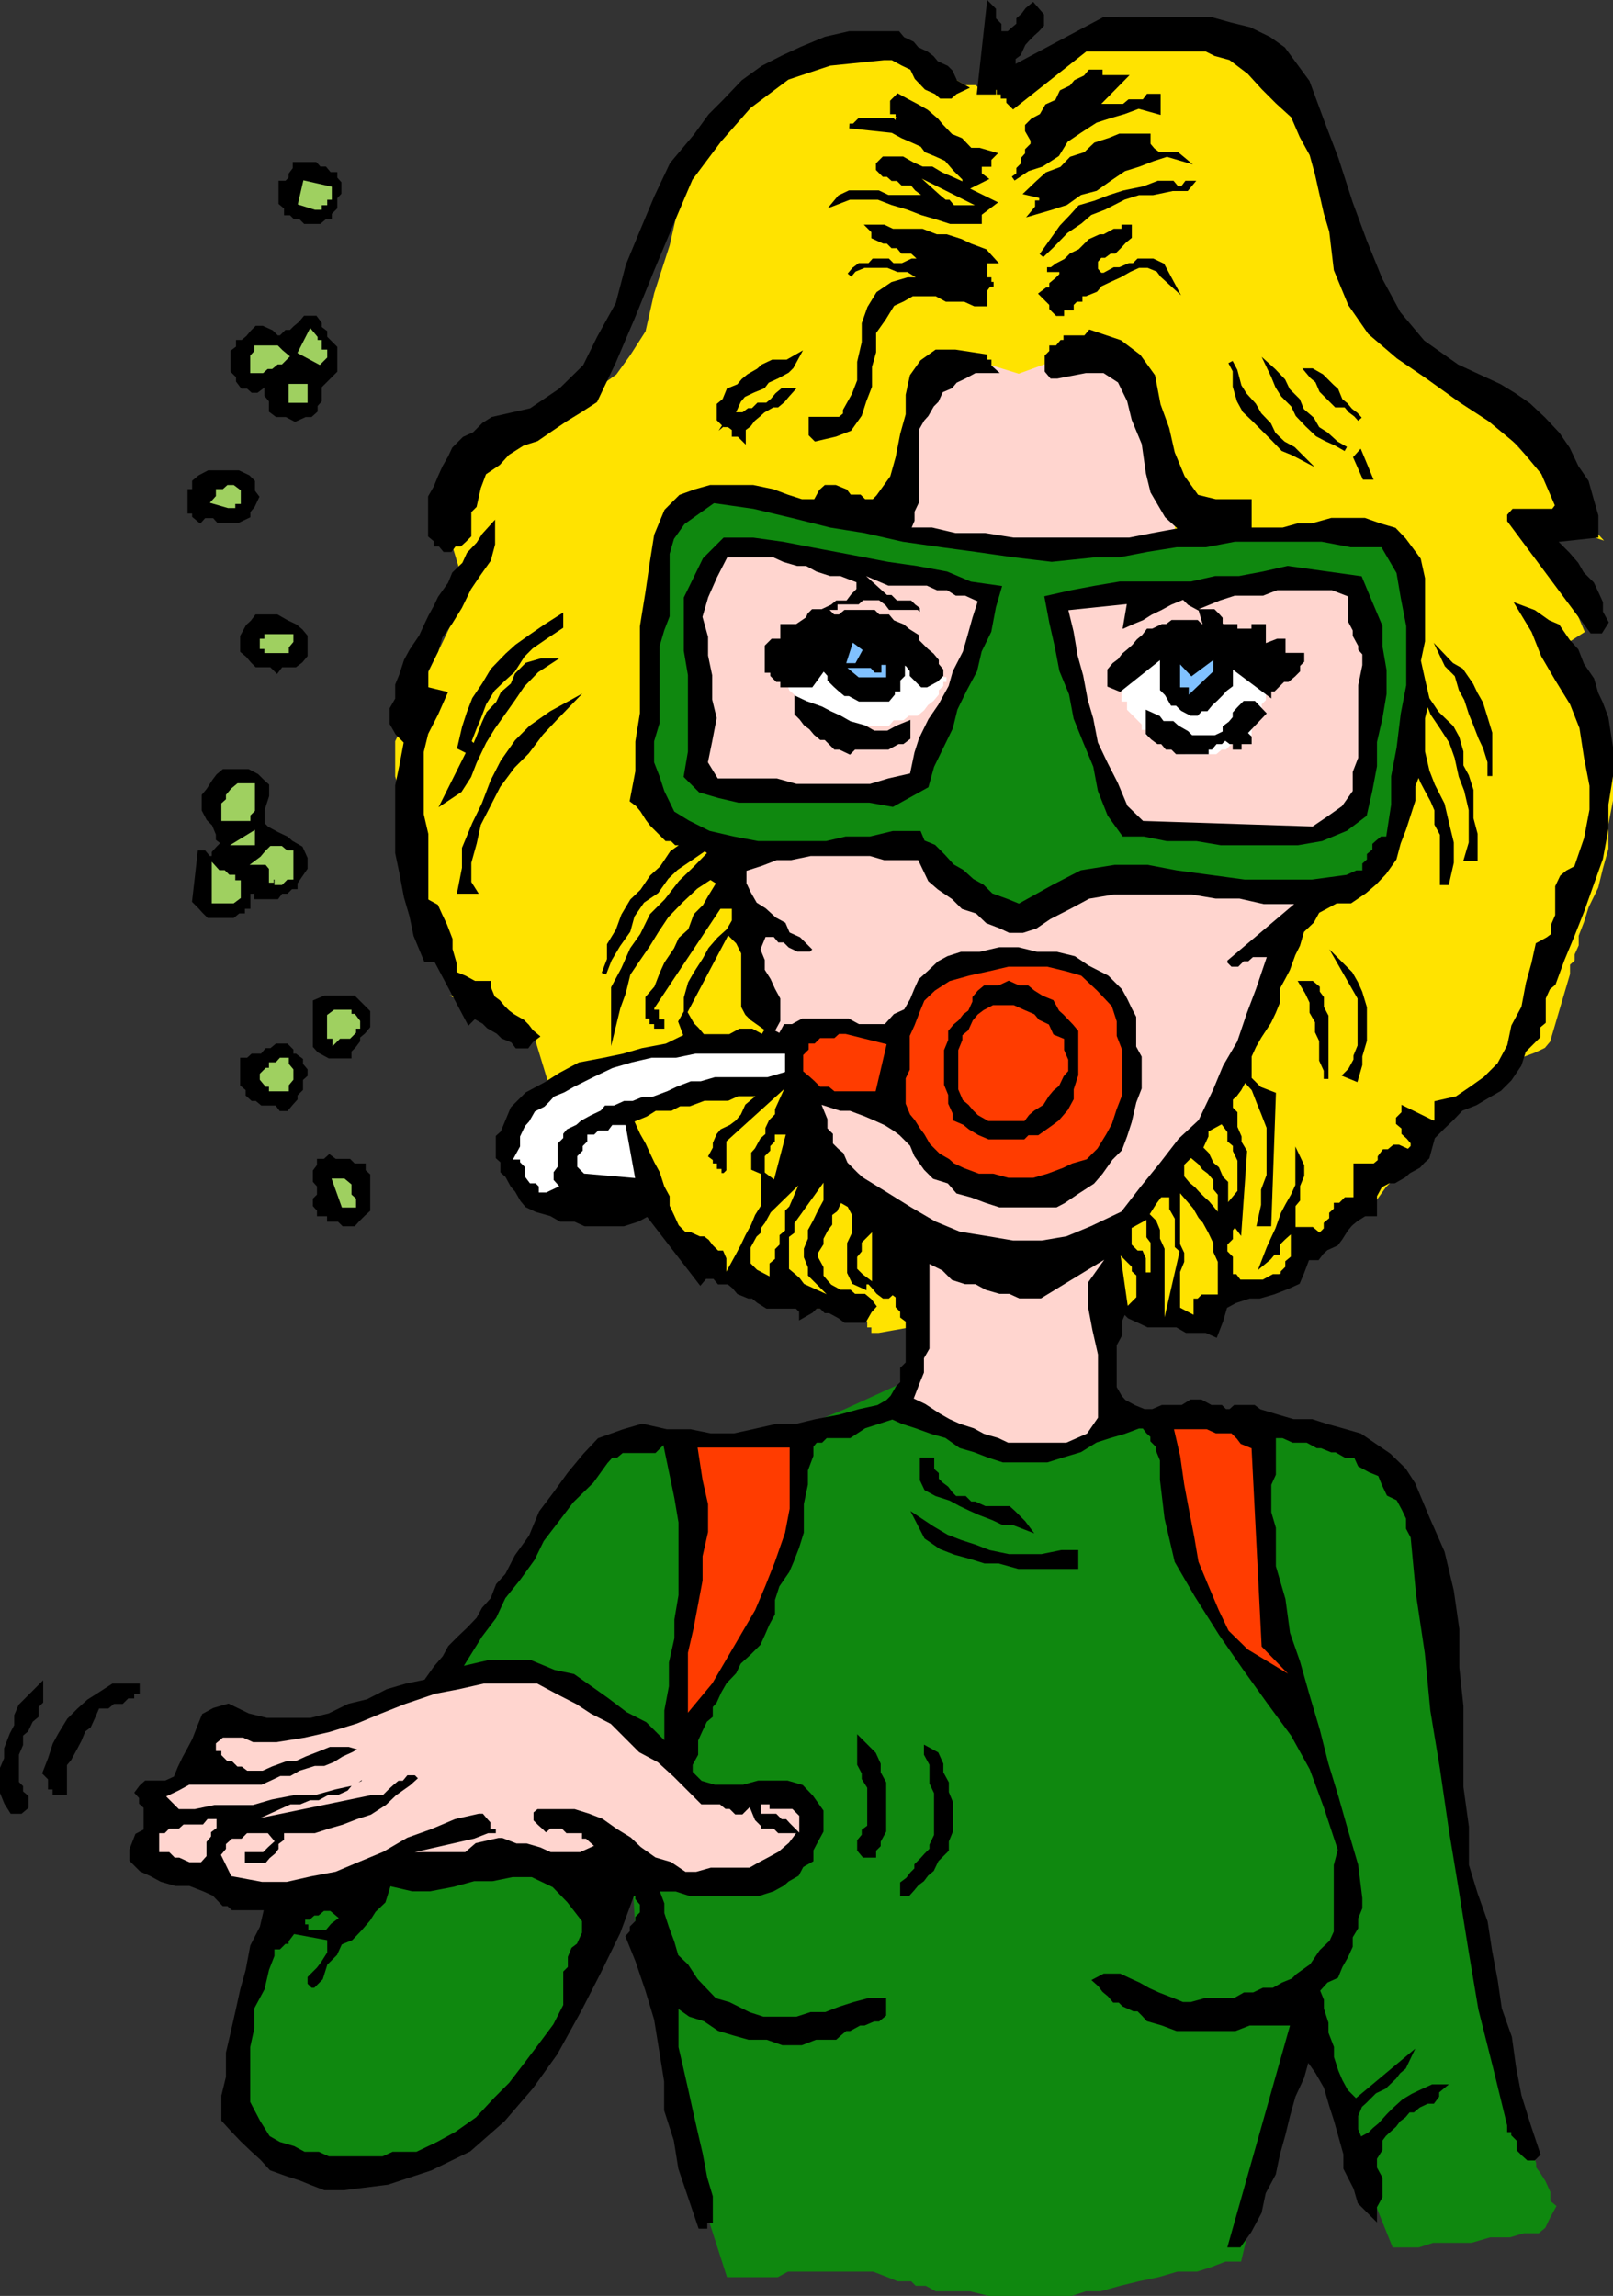<svg xmlns="http://www.w3.org/2000/svg" width="352.641" height="501.857"><rect width="100%" height="100%" fill="#333333" stroke="none"/><path fill="#ffe300" d="m214.12 20.136-1-1h-2.2l-2.102-1.199-3.097-1-3.2-2.101-4-1-4.402-1.2h-8.398l-3.102 1.2-3.098 1-4.3.898-4.102 2.203-4.3 2.2-4.297 3.097-4.102 4.3-3.102 5.302-3.199 5.3-3.3 7.2-1.9 8.398-3.398 10.5-1.902 8.402-3.398 5.301-3.102 4.297-3.098 2.203-1.902.899-3.398 2.199-3.102 1-3.098 2.101-4.402 3.098-.898 1.203-1 1-2.102 1-2.2 1.2-1 .898-2.1 1h-2.2l-.898 1.2-1.2.901h-1l-4.3 12.801 2.097 4 3.204 10.598-15.602 32.601v7.5l.898 3.098v6.203l1 3.399v3.101l1.203 3.098.899 2.2v1l1.2 2.1v1l-1.2 1.2v.902l1.2 2.2v1l1 2.097 2.198 3.102 3.102 4.398 2.101 4 1 2.203 1 2.2v.898h-1v-.899h-1l16.797 8.399 3.203 10.5.899 2.2v5.3l1.2 3.101 1 3.098.901 3.102 1.2 3.101 3.199 3.2 3.101 1.199 2.098.898 3.2 1.203 3.1 1 3.102 2.098 3.399 1 3.101 1.2 2.098 1.901 2 1.2 1.2 1 .902.898 2.199 1.203 3.101 2.2 3.098 1.898 3.102 1.2 4.398 2.202 3.102 1.899 3.097 1.199h6.5l.903 1h2.199l1 1.2 1.2.901v1h.901v1.2h1l47.5-8.399 13.7 6.2 1.898-.903h2.2l2.1-1.2 3.103-1 3.199-1.198 3.3-1 1.899-.899 3.2-1.203 3.3-2.2 1.898-.898 3.403-2.199 3.097-2.203 3.102-1.898 3.2-3.102 3.1-2.2 4.302-3.097 3.097-4.3 3.102-3.102 2.199-4.3 2.2-3.2 3.1-3.098 4.098-4.3 3.301-1.903 4.102-3.398 4.3-3.102 3.098-1.898 3.2-1.2 2.1-1 1-1.199 4.302-14.601v-2.2l1-.902v-1.2l.898-2v-2.097l1.2-3.101 1-3.2 2.1-4.3 1-4.102 1.2-4.297v-5.3l1-5.2v-5.3l-1-5.301-1.2-5.301-1.897-4.098-2.204-3.3-1.199-3.102-.898-2-1-1.2-1.2-2.1v-1h-1v-.9l5.297-3.398-6.199-14.601-3.398-10.602 12.699 4.3-24.2-26.398v-.902l-1-1.2-2.1-1-1-2.198-2.098-2.102-3.204-3.098-2.097-2.199-5.301-5.3-3.102-.903-2.199-2.2-2.098-4.097-2.203-6.5-1.898-6.203-2.2-7.398-3.1-7.2-3.099-7.5-3.402-6.199-3.098-5.3-3.101-3.403-2.2-1.898-2.1-1.2-1-.902-1-1h-1.2l-.899-1.2-2.203-1-2.097-1.198h-3.2l-3.101-.899-3.102-1h-3.097l-2.2-1.203h-6.203l-22.097 11.5-4.301 3.402-4.3 1"/><path fill="none" stroke="#ffe300" stroke-miterlimit="10" stroke-width="1.043" d="m214.12 20.136-1-1h-2.2l-2.102-1.199-3.097-1-3.2-2.101-4-1-4.402-1.2h-8.398l-3.102 1.2-3.098 1-4.3.898-4.102 2.203-4.3 2.2-4.297 3.097-4.102 4.3-3.102 5.302-3.199 5.3-3.3 7.2-1.9 8.398-3.398 10.5-1.902 8.402-3.398 5.301-3.102 4.297-3.098 2.203-1.902.899-3.398 2.199-3.102 1-3.098 2.101-4.402 3.098-.898 1.203-1 1-2.102 1-2.2 1.2-1 .898-2.1 1h-2.2l-.898 1.2-1.2.901h-1l-4.3 12.801 2.097 4 3.204 10.598-15.602 32.601v7.5l.898 3.098v6.203l1 3.399v3.101l1.203 3.098.899 2.2v1l1.2 2.1v1l-1.2 1.2v.902l1.2 2.2v1l1 2.097 2.198 3.102 3.102 4.398 2.101 4 1 2.203 1 2.2v.898h-1v-.899h-1l16.797 8.399 3.203 10.5.899 2.2v5.3l1.2 3.101 1 3.098.901 3.102 1.2 3.101 3.199 3.2 3.101 1.199 2.098.898 3.2 1.203 3.1 1 3.102 2.098 3.399 1 3.101 1.2 2.098 1.901 2 1.2 1.2 1 .902.898 2.199 1.203 3.101 2.2 3.098 1.898 3.102 1.2 4.398 2.202 3.102 1.899 3.097 1.199h6.5l.903 1h2.199l1 1.2 1.2.901v1h.901v1.2h1l47.5-8.399 13.7 6.2 1.898-.903h2.2l2.1-1.2 3.103-1 3.199-1.198 3.3-1 1.899-.899 3.2-1.203 3.3-2.2 1.898-.898 3.403-2.199 3.097-2.203 3.102-1.898 3.2-3.102 3.1-2.2 4.302-3.097 3.097-4.3 3.102-3.102 2.199-4.3 2.2-3.2 3.1-3.098 4.098-4.3 3.301-1.903 4.102-3.398 4.3-3.102 3.098-1.898 3.2-1.2 2.1-1 1-1.199 4.302-14.601v-2.2l1-.902v-1.2l.898-2v-2.097l1.2-3.101 1-3.2 2.1-4.3 1-4.102 1.2-4.297v-5.3l1-5.2v-5.3l-1-5.301-1.2-5.301-1.897-4.098-2.204-3.3-1.199-3.102-.898-2-1-1.2-1.2-2.1v-1h-1v-.9l5.297-3.398-6.199-14.601-3.398-10.602 12.699 4.3-24.2-26.398v-.902l-1-1.2-2.1-1-1-2.198-2.098-2.102-3.204-3.098-2.097-2.199-5.301-5.3-3.102-.903-2.199-2.2-2.098-4.097-2.203-6.5-1.898-6.203-2.2-7.398-3.1-7.2-3.099-7.5-3.402-6.199-3.098-5.3-3.101-3.403-2.2-1.898-2.1-1.2-1-.902-1-1h-1.2l-.899-1.2-2.203-1-2.097-1.198h-3.2l-3.101-.899-3.102-1h-3.097l-2.2-1.203h-6.203l-22.097 11.5-4.301 3.402zm0 0"/><path fill="#ffd5cf" d="M185.72 115.836h3.2l1.2-.899.901-1.203 1-1 1.2-1 .898-2.098 1-2.199 1.2-3.101v-3.102l1-3.098 1.203-3.199.898-3.3v-1.903l1-2.2v-2.198l8.398-7.399 13.903 4.297 14.597-5.297 2.203 1 1 1.2 2.098 1 3.102 2.097 2.199 1 2.2 2.102 1.901 2.199 1.2 2.2v7.202l.898 4.297v3.102l1 4.3v3.098l1.2 3.203v5.2l-41-1.2-11.598 2.2-18-5.301"/><path fill="none" stroke="#ffd5cf" stroke-miterlimit="10" stroke-width="1.043" d="M185.72 115.836h3.2l1.2-.899.901-1.203 1-1 1.2-1 .898-2.098 1-2.199 1.2-3.101v-3.102l1-3.098 1.203-3.199.898-3.3v-1.903l1-2.2v-2.198l8.398-7.399 13.903 4.297 14.597-5.297 2.203 1 1 1.2 2.098 1 3.102 2.097 2.199 1 2.2 2.102 1.901 2.199 1.2 2.2v7.202l.898 4.297v3.102l1 4.3v3.098l1.2 3.203v5.2l-41-1.2-11.598 2.2zm0 0"/><path fill="#0f880f" d="m144.72 437.234-5.3-15.898-1.2-18.899 23.302-84.3 23.296-9.602 23-10.5 31.703 7.402 31.399 9.399 1.2-1h14.698l4.301 1 3.102 1.199 3.097.902 2.204 1.2 3.097 2 2.2 2.097 2.1 3.102 1 4.398 2.2 5.203.903 7.5 2.199 8.399.898 10.5 1.2 12.5 2 13.699 1.203 12.7 2.097 11.5 1.903 10.6 1.199 8.4 2 7.401 1.199 6.301.898 4.297v3.102l1.204 1 6.296 20.101v1l.903 1.2 1.199 1.898 1 2.2v2.1l1.2 1-1.2 2.2-1 2.101-1.2 1h-3.1l-3.098.899h-4.301l-4.102 1.2h-8.398l-3.102 1h-5.3l-8.4-20.9-10.6-34.8-1.2 6.3-11.5 43.2-2.2 9.3h-3.1l-3.098 1.2-3.102 1h-4.3l-4.098 1.2-4.301.901-4.102 1-4.296 1.2h-3.204l-3.097 1h-18l-4.102-1h-7.398l-2.2-1.2h-2.101l-1-1h-3.102l-2.199-.902-3.097-1.2h-18.903l-2.2 1.2h-10.6l-10.5-32.7-4.098-27.3"/><path fill="none" stroke="#0f880f" stroke-miterlimit="10" stroke-width="1.043" d="m144.72 437.234-5.3-15.898-1.2-18.899 23.302-84.3 23.296-9.602 23-10.5 31.703 7.402 31.399 9.399 1.2-1h14.698l4.301 1 3.102 1.199 3.097.902 2.204 1.2 3.097 2 2.2 2.097 2.1 3.102 1 4.398 2.2 5.203.903 7.5 2.199 8.399.898 10.5 1.2 12.5 2 13.699 1.203 12.7 2.097 11.5 1.903 10.6 1.199 8.4 2 7.401 1.199 6.301.898 4.297v3.102l1.204 1 6.296 20.101v1l.903 1.2 1.199 1.898 1 2.2v2.1l1.2 1-1.2 2.2-1 2.101-1.2 1h-3.1l-3.098.899h-4.301l-4.102 1.2h-8.398l-3.102 1h-5.3l-8.4-20.9-10.6-34.8-1.2 6.3-11.5 43.2-2.2 9.3h-3.1l-3.098 1.2-3.102 1h-4.3l-4.098 1.2-4.301.901-4.102 1-4.296 1.2h-3.204l-3.097 1h-18l-4.102-1h-7.398l-2.2-1.2h-2.101l-1-1h-3.102l-2.199-.902-3.097-1.2h-18.903l-2.2 1.2h-10.6l-10.5-32.7zm0 0"/><path d="M218.42 8.535h.898v-1.2h1.203l1-.898 1.2-1V4.234l1-.898.898-1.2 1.2-1 1.902 2.2v2.101l-.903 1-1 .899-1.199 1.199-.898 1-1 2.2-1.2.901v2.2L241.42 4.234h23.3l4.301 1.203 4.098 1 4.3 2.098 3.102 2.2 5.297 7.202 3.102 8.399 3.2 8.398 3.1 9.602 3.098 8.398 3.403 8.402 4 7.399 5.3 6.3 7.5 5.301 9.297 4.301 3.102 1.899 3.2 2.199 3.3 3.101 3.101 3.301 2.2 3.2 1.898 4 2.2 3.199 1.202 4.3.899 3.098v4.3l-9.3 1 3.1 3.102 1.9 2.2 1.198 2.101 2.204 2.2.898 1.898 1 2.2v2.1l1.2 2.2-1.2 1.902h-1.898l-18-24.203v-1l.898-1h8.7l.902-1.2-3.102-7.198-5.3-6.399-6.4-5.3-6.3-4.102-7.398-5.3-6.301-4.298-6.2-5.3-4.3-6.2-3.102-7.5-1-8.402-1.2-4-1-4.399-.897-4-1.204-4.402-2.199-4-1.898-4.398-3.403-3.102-3.097-3.098-3.102-3.402-4.097-3.098-3.301-.902-2-1h-26.403l-15.796 12.5-1-1v-1.2h-1.204v-.898h-.898v-1h-1.2v1h-3.1l2.1-19 1 1v2.098l1.2 1.203v3.098"/><path fill="none" stroke="#000" stroke-miterlimit="10" stroke-width="1.043" d="M218.42 8.535h.898v-1.2h1.203l1-.898 1.2-1V4.234l1-.898.898-1.2 1.2-1 1.902 2.2v2.101l-.903 1-1 .899-1.199 1.199-.898 1-1 2.2-1.2.901v2.2L241.42 4.234h23.3l4.301 1.203 4.098 1 4.3 2.098 3.102 2.2 5.297 7.202 3.102 8.399 3.2 8.398 3.1 9.602 3.098 8.398 3.403 8.402 4 7.399 5.3 6.3 7.5 5.301 9.297 4.301 3.102 1.899 3.2 2.199 3.3 3.101 3.101 3.301 2.2 3.2 1.898 4 2.2 3.199 1.202 4.3.899 3.098v4.3l-9.3 1 3.1 3.102 1.9 2.2 1.198 2.101 2.204 2.2.898 1.898 1 2.2v2.1l1.2 2.2-1.2 1.902h-1.898l-18-24.203v-1l.898-1h8.7l.902-1.2-3.102-7.198-5.3-6.399-6.4-5.3-6.3-4.102-7.398-5.3-6.301-4.298-6.2-5.3-4.3-6.2-3.102-7.5-1-8.402-1.2-4-1-4.399-.897-4-1.204-4.402-2.199-4-1.898-4.398-3.403-3.102-3.097-3.098-3.102-3.402-4.097-3.098-3.301-.902-2-1h-26.403l-15.796 12.5-1-1v-1.2h-1.204v-.898h-.898v-1h-1.2v1h-3.1l2.1-19 1 1v2.098l1.2 1.203zm0 0"/><path d="m210.92 19.136-2.102 1-1 .899h-2.097l-1-.899-2.2-1-2.101-2.199-1-2.101-2.102-1-2.199-1.2h-1.898l-11.801 1.2-9.3 3.101-8.4 6.297-6.5 7.402-6.3 8.399-4 9.402-4.398 10.5-4.301 10.598-4.102 9.601-4 8.399-3.398 2.2-3.102 1.901-3.098 2.098-3.203 2.203-3.097 1-3.301 2.098-2 2.2-3.102 2.1-1.199 3.2-.898 4-1.2 1.2v5.3l-1 1-1 .902h-1.203l-.898 1.2h-1.2l-1-1.2h-.902v-.902l-1.199-1v-8.399l1.2-2.101.902-2.2 1-2.199 1.199-2.101.898-1.899 2.203-2.199 2.2-1 2.097-2.101 1.903-1.2 8.398-1.902 6.5-4.398 5.3-5.2 3.103-6.3 4.097-7.399 2.2-8.402 3.1-7.5 3.102-7.399 3.399-7.199 5.2-6.203 3.198-4.398 3.102-3.102 4.102-4.297 4.296-3.101 4.301-2.2 4.102-1.902 5.3-2.2 5.2-1.198h10.597l1 1.199 2.102 1 1 1.2 2.102 1 1.199.901 1 1.2 2.199 1 .898.898 1 2.203 2.102 1.2"/><path fill="none" stroke="#000" stroke-miterlimit="10" stroke-width="1.043" d="m210.92 19.136-2.102 1-1 .899h-2.097l-1-.899-2.2-1-2.101-2.199-1-2.101-2.102-1-2.199-1.2h-1.898l-11.801 1.2-9.3 3.101-8.4 6.297-6.5 7.402-6.3 8.399-4 9.402-4.398 10.5-4.301 10.598-4.102 9.601-4 8.399-3.398 2.2-3.102 1.901-3.098 2.098-3.203 2.203-3.097 1-3.301 2.098-2 2.2-3.102 2.1-1.199 3.2-.898 4-1.2 1.2v5.3l-1 1-1 .902h-1.203l-.898 1.2h-1.2l-1-1.2h-.902v-.902l-1.199-1v-8.399l1.2-2.101.902-2.2 1-2.199 1.199-2.101.898-1.899 2.203-2.199 2.2-1 2.097-2.101 1.903-1.2 8.398-1.902 6.5-4.398 5.3-5.2 3.103-6.3 4.097-7.399 2.2-8.402 3.1-7.5 3.102-7.399 3.399-7.199 5.2-6.203 3.198-4.398 3.102-3.102 4.102-4.297 4.296-3.101 4.301-2.2 4.102-1.902 5.3-2.2 5.2-1.198h10.597l1 1.199 2.102 1 1 1.2 2.102 1 1.199.901 1 1.2 2.199 1 .898.898 1 2.203zm0 0"/><path d="M240.522 16.937h5.199l-6.2 6.297h6.2l1.199-1h3.2l.901-1.2h2.2v3.403l-4.301-1.203-3.2 1.203-3.1.899-3.099 1-3.402 2.199-3.098 2.101-1.902 3.098-3.398 2.203-3.102 1-3.098 2.098 1.2-.899v-1.199l1-1v-1.203l.898-1v-.898l1.2-1.2v-1l-1.2-2.101v-1l1.2-1.2 1.902-1 1.199-2.1 2.2-1 1-2.099 2.1-1 1-1.199 2.098-1 1-1.203h2.203v1.203"/><path fill="none" stroke="#000" stroke-miterlimit="10" stroke-width="1.043" d="M240.522 16.937h5.199l-6.2 6.297h6.2l1.199-1h3.2l.901-1.2h2.2v3.403l-4.301-1.203-3.2 1.203-3.1.899-3.099 1-3.402 2.199-3.098 2.101-1.902 3.098-3.398 2.203-3.102 1-3.098 2.098 1.2-.899v-1.199l1-1v-1.203l.898-1v-.898l1.2-1.2v-1l-1.2-2.101v-1l1.2-1.2 1.902-1 1.199-2.1 2.2-1 1-2.099 2.1-1 1-1.199 2.098-1 1-1.203h2.203zm0 0"/><path d="m217.22 33.734-1 1v1.203h-2.1v2.2l1.198.898-4.398 2.2 6.3 3.1-4.1 3.102h1v1h-6.302l-3.097-1-3.102-.902-3.098-1.2-3.402-1-3.098-1.199h-6.3l-3.102 1.2 1-1.2 2.102-1h6.3l2.098 1h8.402l-.902-1-1.2-.902-1-1.2h-2.1l-1-1h-1.2l-1-.898h-.898l-1.2-1.199v-1l1.2-1.203h4.097l2.102 1.203 2.2 1h2.1l2 1.2 2.098.898 2.203 1 .899 1.2v-2.2l-.898-.899-1.204-1.199-1.898-2.203-2.2-1-2.198-.898-.903-1.2-2.2-1-2.1-.902-2.2-1.2-9.398-1h1l1.199-1.198h7.2l1.198 1.199v-1.2h1l-1-1v-.898h-1.199v-2.203l1.2-1.2 2.203 1.2 1.898 1 2.102 1.203 2.199 1.899 1 1.199 2.097 2.2 2.203.901 2.098 2.2h2l3.102.898"/><path fill="none" stroke="#000" stroke-miterlimit="10" stroke-width="1.043" d="m217.22 33.734-1 1v1.203h-2.1v2.2l1.198.898-4.398 2.2 6.3 3.1-4.1 3.102h1v1h-6.302l-3.097-1-3.102-.902-3.098-1.2-3.402-1-3.098-1.199h-6.3l-3.102 1.2 1-1.2 2.102-1h6.3l2.098 1h8.402l-.902-1-1.2-.902-1-1.2h-2.1l-1-1h-1.2l-1-.898h-.898l-1.2-1.199v-1l1.2-1.203h4.097l2.102 1.203 2.2 1h2.1l2 1.2 2.098.898 2.203 1 .899 1.2v-2.2l-.898-.899-1.204-1.199-1.898-2.203-2.2-1-2.198-.898-.903-1.2-2.2-1-2.1-.902-2.2-1.2-9.398-1h1l1.199-1.198h7.2l1.198 1.199v-1.2h1l-1-1v-.898h-1.199v-2.203l1.2-1.2 2.203 1.2 1.898 1 2.102 1.203 2.199 1.899 1 1.199 2.097 2.2 2.203.901 2.098 2.2h2zm0 0"/><path d="M251.022 29.734v1.902l1 1.2 1.199.898h4.097l1.204 1-3.403-1-3.098 1-3.101 1.203-3.2 1-3.1 2.098-3.099 2.2-3.402.901-3.098 2.2-3.101 1-4.102 1.199 1-1.2v-1h.903v-1.199h1.199l-4.3-1 2.198-2.101 2.102-1.899 3.2-1.199 2.1-2.203 3.098-1 2.203-2.098 3.098-1 2.2-.902h6.203"/><path fill="none" stroke="#000" stroke-miterlimit="10" stroke-width="1.043" d="M251.022 29.734v1.902l1 1.2 1.199.898h4.097l1.204 1-3.403-1-3.098 1-3.101 1.203-3.2 1-3.1 2.098-3.099 2.2-3.402.901-3.098 2.2-3.101 1-4.102 1.199 1-1.2v-1h.903v-1.199h1.199l-4.3-1 2.198-2.101 2.102-1.899 3.2-1.199 2.1-2.203 3.098-1 2.203-2.098 3.098-1 2.2-.902zm0 0"/><path d="M74.12 40.035v2.101l-.9 1v2.2l-1.199 1.199v.902h-1l-1.203 1h-3.097l-1-1h-1.2l-.902-.902h-1v-1.2l-1.2-1v-4.3h1.2l1-1v-.899l.902-1.199v-1h4.399l.898 1h1.203l1 1.2h1.2v.898l.898 1"/><path fill="none" stroke="#000" stroke-miterlimit="10" stroke-width="1.043" d="M74.12 40.035v2.101l-.9 1v2.2l-1.199 1.199v.902h-1l-1.203 1h-3.097l-1-1h-1.2l-.902-.902h-1v-1.2l-1.2-1v-4.3h1.2l1-1v-.899l.902-1.199v-1h4.399l.898 1h1.203l1 1.2h1.2v.898zm0 0"/><path fill="#9fd060" d="M72.021 41.234v1.902h-1v1.2h-1.203v1h-.898l-3.2-1 1-4.301 5.301 1.2"/><path fill="none" stroke="#9fd060" stroke-miterlimit="10" stroke-width="1.043" d="M72.021 41.234v1.902h-1v1.2h-1.203v1h-.898l-3.2-1 1-4.301zm0 0"/><path d="M259.42 41.234h-3.102l-4.296.902h-3.102l-3.2 1-4.3 2.2-3.102 1.199-2.199 1.902-3.098 2.098-3.101 3.2-2.2 2.1 2.2-3.1 2.2-3.099 2.1-2.199 1.9-2.101 3.401-1 3.098-1.2 3.102-1 4.398-.902 3.102-1.2h3.097l1 1.2h1.204l.898-1.2h1l-1 1.2"/><path fill="none" stroke="#000" stroke-miterlimit="10" stroke-width="1.043" d="M259.42 41.234h-3.102l-4.296.902h-3.102l-3.2 1-4.3 2.2-3.102 1.199-2.199 1.902-3.098 2.098-3.101 3.2-2.2 2.1 2.2-3.1 2.2-3.099 2.1-2.199 1.9-2.101 3.401-1 3.098-1.2 3.102-1 4.398-.902 3.102-1.2h3.097l1 1.2h1.204l.898-1.2h1zm0 0"/><path fill="#ffe300" d="M210.92 44.336h-2.102l-1-1.2h-.898l-1.2-1-1-.902 6.2 3.102"/><path fill="none" stroke="#ffe300" stroke-miterlimit="10" stroke-width="1.043" d="M210.92 44.336h-2.102l-1-1.2h-.898l-1.2-1-1-.902zm0 0"/><path d="M217.22 57.035h-1.902v4.101h.903v1h1-1l-.903 1.2v3.101h-2.199l-2.2-1h-4l-2.198-1.203h-5.301l-2.102 1.203-2.199 1-1.898 3.098-2.2 3.101v4.301l-.902 3.2v4.3l-1.2 3.098-1 3.101-2.198 3.098-3.102 1.203-4.3 1-1-1v-3.3h6.3l1.2-1v-.903l1.902-3.398 1.199-3.102v-4.098l1-4.3v-4.102l1.2-3.398 1.901-3.102 3.098-2.098 3.402-1h5.2-1.2l-2.101-1-1.898-1.199h-2.204l-2.199-.902h-5.2l-2.198.902-1 1.2 1-1.2 1.199-.902h2.2l.901-1h3.098l1 1h2.2l2.1-1h2.2l-1.2-1.2-1-.898h-2.1l-1-1.203h-1.2l-1-1h-.898l-2.2-1v-1.2l-.902-.898h3.102l1.898.899h6.5l3.102 1.2h2.199l3.102 1 2.097 1 3.2 1.202 1.902 2.098"/><path fill="none" stroke="#000" stroke-miterlimit="10" stroke-width="1.043" d="M217.22 57.035h-1.902v4.101h.903v1h1-1l-.903 1.2v3.101h-2.199l-2.2-1h-4l-2.198-1.203h-5.301l-2.102 1.203-2.199 1-1.898 3.098-2.2 3.101v4.301l-.902 3.2v4.3l-1.2 3.098-1 3.101-2.198 3.098-3.102 1.203-4.3 1-1-1v-3.3h6.3l1.2-1v-.903l1.902-3.398 1.199-3.102v-4.098l1-4.3v-4.102l1.2-3.398 1.901-3.102 3.098-2.098 3.402-1h5.2-1.2l-2.101-1-1.898-1.199h-2.204l-2.199-.902h-5.2l-2.198.902-1 1.2 1-1.2 1.199-.902h2.2l.901-1h3.098l1 1h2.2l2.1-1h2.2l-1.2-1.2-1-.898h-2.1l-1-1.203h-1.2l-1-1h-.898l-2.2-1v-1.2l-.902-.898h3.102l1.898.899h6.5l3.102 1.2h2.199l3.102 1 2.097 1 3.2 1.202zm0 0"/><path d="M246.92 50.535v1.2l-1.2 1-.902 1-1.199 1.202h-1l-1.2.899h-.898l-1 1.199v1.902l1 1.2h.899l2.2-1.2h1.198l2.102-.902h1l1-1h3.102l2.097 1 2.2 4.101-2.2-2-.898-1.199-2.2-.902h-2.101l-2 .902-2.102 1.2-2.199 1-2.098 1-1 1.199-2.203.898h-1.199v1.203h-.898l-1 1v.899h-2.102v1.199h-1l-1.2-1.2v-.898l-1-1-1.198-1.203 1.199-.898h1v-1.2l1.2-1 1-1v-1.199h-3.2 1l1.2-.902 1.901-1 1.2-1.2 1.898-.898 1.2-1.203 1-1 2.203-1h.898l2.2-1.2h2.1v-.898h1.2v.899"/><path fill="none" stroke="#000" stroke-miterlimit="10" stroke-width="1.043" d="M246.92 50.535v1.2l-1.2 1-.902 1-1.199 1.202h-1l-1.2.899h-.898l-1 1.199v1.902l1 1.2h.899l2.2-1.2h1.198l2.102-.902h1l1-1h3.102l2.097 1 2.2 4.101-2.2-2-.898-1.199-2.2-.902h-2.101l-2 .902-2.102 1.2-2.199 1-2.098 1-1 1.199-2.203.898h-1.199v1.203h-.898l-1 1v.899h-2.102v1.199h-1l-1.2-1.2v-.898l-1-1-1.198-1.203 1.199-.898h1v-1.2l1.2-1 1-1v-1.199h-3.2 1l1.2-.902 1.901-1 1.2-1.2 1.898-.898 1.2-1.203 1-1 2.203-1h.898l2.2-1.2h2.1v-.898h1.2zm0 0"/><path d="m73.22 81.035-3.402 3.402v3.098l-.898 1v1.2l-1 .901h-1.2l-2.199 1-1.902-1h-2.098l-1.203-.902v-2.2l-1-1.198v-3.102l-1 1.203-1.199.899h-.898l-1-.899h-1.2l-.902-1.203v-1l-1.2-1.2v-4.097l1.2-.902v-1.2h.902l1.2-1 1-1.199.898-.902h1.2l2 .902 1.202 1.2h.899l1.2-1.2h1l.901-.902 1.2-1 1-1.2h2.199l.898 1.2v1l1.203.902v1.2l2.2 2.199v5"/><path fill="none" stroke="#000" stroke-miterlimit="10" stroke-width="1.043" d="m73.22 81.035-3.402 3.402v3.098l-.898 1v1.2l-1 .901h-1.2l-2.199 1-1.902-1h-2.098l-1.203-.902v-2.2l-1-1.198v-3.102l-1 1.203-1.199.899h-.898l-1-.899h-1.2l-.902-1.203v-1l-1.2-1.2v-4.097l1.2-.902v-1.2h.902l1.2-1 1-1.199.898-.902h1.2l2 .902 1.202 1.2h.899l1.2-1.2h1l.901-.902 1.2-1 1-1.2h2.199l.898 1.2v1l1.203.902v1.2l2.2 2.199zm0 0"/><path fill="#9fd060" d="m69.818 79.136-4.097-2.199 2.199-4.3 1 1.199v1h.898v2.101h1.203v1l-1.203 1.2"/><path fill="none" stroke="#9fd060" stroke-miterlimit="10" stroke-width="1.043" d="m69.818 79.136-4.097-2.199 2.199-4.3 1 1.199v1h.898v2.101h1.203v1zm0 0"/><path d="M273.12 109.636v6.2h7.402l3.199-.899h3.097l4.301-1.203h7.2l3.402 1.203 3.097.899 2.102 2.199 3.2 4.3.902 4.102v13.7l-.903 4.3.903 4.098 1 4.3 2.097 3.102 3.2 3.098 1.203 2.2.898 3.1v3.102l1.2 2.2 1 3.097v6.203l.902 3.399v5.3h-1.903l1-3.402v-7.2l-1-4.3-1.2-3.098-.897-4.101-1.204-3.399-2-3.101-2.097-3.098-1.2-3.101-1 4.101v7.399l1 4.3 1.2 3.098 2.097 4.102 1 4.3 1 4.098v4.3l-1 4.403h-1v-10.601l-1.199-2.2v-3.101l-.898-2.098-1.2-2.203-1-1.898-.902-2.2-1.2 3.098v3.203l-1 3.098-1 3.101-1.198 3.098-.903 3.402-2.199 3.098-2.098 2.203-2.203 1.899-3.097 2.101h-3.102l-2.2 1.2-1.898 1-1.203 2.199-2.199 2.101-.898 3.098-1 2-1.2 3.3-1 1.9-1.203 2.202v3.098l-.898 2.2-1 2.1-2.102 3.2-1.199 2.101-1 2.2v5l2.2 2.199 3.1 1.2-1 28.3h-2.1l.902-4.098v-3.3l1.199-3.2v-10.5l-1.2-3.101-.902-2.2-1.199-3.101-2-2.2-1.2 2.2-.898 1.2-1 .901v2.2l1 1v3.101l.899 2.098v1.2l1.2 2-1.2 17-.899-1.2-1 1.2v1.901l-1.203 1.2v1.898l1.203 1.203v4.098h1l.899 1.2h5.3l2.2-1.2h2.101v-.899l1-1v-1.199l1.2-1v-6.203l-1.2 1-1 .902-1.203 1.2v1.898h-.898l-1 1.203-1.2 1 1.2-3.101 1-2.2.898-1.902 1.203-3.398 1-1.899 1.2-2.101 1-2.2.898-2.199v-2.101l-.898-1.899v9.297l-1 1.203v5.297h4.097l1.203 1v.902l.899-.902 1-1v-1.2l1.2-1v-1.198l1-.899v-1h.901l1.2-1.203h2.199v-7.398h4.101l1.2-1v-.899l.898-1.203h1l1.2-1h.902l2.199 1 1-1v-1l-1-1.2-1-.898v-1.199l-1.2-1v-.902l1.2-1.2v-1l6.3 3.102h.9v-4.3l4.401-1 3.098-2.102 3.102-2.2 3.097-3.1 2.204-4.099.898-4.3 2.2-4.102 1-5.297 1.198-4.3.903-4.102 2.199-1.2 1.2-.898v-2.203l.902-2.098v-6.3l1-2.102 1.199-1 1.898-1 2.2-6.398 1.203-6.301v-5.3l-1.204-6.2-1-6.5-2.097-5.3-3.2-5.2-3.101-5.3-2.102-5.298-3.199-5.3 3.2 1.199 3.1 2.199 2.103.902 2.199 3.2 1.898 2.097 1.2 3.102 2.203 3.199.898 3.101 1 2.098 1.2 3.203 1 6.399v6.3l-1 6.2v5.3l-1.2 6.5-1.898 5.301-2.204 6.2-2.097 5.3-2.2 5.297-1.902 5.203-1.2 1-1 2.2v5.199l-1.198 1v2.199l-3.102 3.101-1 3.098-2.098 3.102-2.203 2.199-2.097 1.2-3.2 1.901-3.101 1.2-2.102 2.199-2 1.902-2.097 2.098-1.2 4.402-1 .899-.902 1-2.2 1.199-1 .902-2.1 1.2h-1.2l-1.898 1-1.2 2.199v4h-2.203l-1.898 1.199-1.2 1-1 1.2-1.199 1.901-.902 1.2-2.2 1-1 .898-.898 1.203h-2.203l-1.199 3.2-.898 2.097-2.2 1-3.101 1.203-3.102.899h-2.199l-3.098 1-2.203 1.199-.898 3.101-1.2 3.098-2-.898h-4.3l-2.102-1.2h-6.297l-2.101-1-2-.902-1.2-1.2-.902 2.102v3.098l-1.199 2.203v9.399l1.2 2.101.902 1 2.199 1.2 2.2.898h1.901l2.098-.899h4.402l1.899-1.199h2.101l2.2 1.2h2.199l.898.898h1.203l1-.899h4.098l1.2.899 4 1.2 3.402 1h4.097l3.102 1 4.3 1.202 3.098.899 3.203 2.199 3.098 2.101 3.3 3.2 2 3.101 3.102 7.399 3.297 7.5 2 8.398 1.203 8.402v8.399l.899 8.402v17.7l1.2 8.699v8.398l1.901 6.203 2.2 6.2 1 6.5 1.199 6.3.898 6.2 2.203 6.199.899 6.5 1.2 6.3 2 6.399 2.1 6.3-.902.9h-1.199l-1-.9-1-1v-2.1l-1.2-1.2v-1h-.898v-1l-3.101-12.7-3.2-12.699-2.1-12.5-2.2-13.699-2.102-12.703-2-13.7-2.097-12.698-1.2-12.5-1.902-12.7-1.2-12.699-1-1.902v-2.2l-1-2.1-1.198-2.2-2.102-1-1-2.098-.898-2.203-2.2-.898-2.203-1.2-.898-2h-2.2l-2.1-1.199h-1l-2.2-.902h-.899l-2.203-1.2h-3.097l-2.2-1h-2.101v8.4l-1 2.202v6.2l1 3.398v8.402l2.101 7.2 1 7.398 2.2 6.3 2.097 7.4 2.203 7.401 1.899 7.5 2.2 7.2 2.1 7.398 2.2 7.5.898 7.203v2.098l-.898 2.2v2.1l-1.2 2v2.102l-1 2.2-1.199 2.097-.902 2.203-2.2 1-1.898 2.098.899 2.2v1.901l1 3.098v2.203l1.2 3.098v2.2l1 3.1.901 2.102 1.2 2.2 2.199 2.199 11.5-9.602-1 2.102-1.2 1-.902 1.199-2.199 2.101-2.098 1-2.203 2.2-1 .898-.898 2.203v3.098l.898 2.2 2.203-1.2 1-1 1.2-1 1.898-2.098 1.2-1.203 2.1-1.898 2-1.2 2.102-1 2.2-1h2.097l-1.199 1v1l-.898 1.2h-1.2l-1.902.898-1.2 1h-1l-1 1.203-1.198.899-.903 1.199-2.199 2-.898 1.2v2.1l-1.2 1.9v2.202l1.2 2.2v4l-1.2 2.199v2.199l-3.203-3.2-.898-3.1-2.2-4.298v-3.101l-1.199-4.301-.902-3.2-1-3.1-1.2-4.099-1.898-3.3-2.203-3.102-1.199 4.3-1.898 4.102-1.2 4.301-1 4.098-1.203 4.3-.898 4.301-2.2 4.098-.902 4.3-2.199 4.102-2.2 3.098h-1.898l13.7-48.5h-9.602l-3.098 1.203h-12.703l-3.199-1.203-3.098-.898-.902-1-1.2-1.2h-1l-2.198-1-.903-.902h-1.199l-1-1.2-1.2-1-.898-1.198-1-.899 1.899-1h3.398l2.102 1 2 .899 2.101 1.199 2.2 1 3.097 1.2 2.203.901h1.899l3.3-.902h6.301l2.098-1.2h2l2.102-1h2.199l2.101-1.198 2.2-.899 1-1 3.097-2.203 2.102-3.098 2.2-2.101 1-2.2v-14.6l.901-3.4-3.101-9.398-3.102-8.402-4.097-7.399-5.301-7.199-5.3-7.402-5.2-7.5-5.3-8.399-4.302-7.402-2.199-9.398-1-8.399v-4.3l-.898-2.2v-.902l-1.2-1.2v-1l-1-.898-.902-1.203h-1.2l-3.198 1.203-3.102.899-3.098 1-3.402 2.101-4 1.2-3.2 1h-9.6l-3.098-1-3.102-1.2-3.098-.902-3.101-2.2-3.2-.898-3.3-1.203-3.102-1-2.199-1-3.098 1-3.101 1-3.2 2.102h-5.199l-1 1h-1.203l-1 1.199v2.101l-1.199 3.2v3.101l-.898 4.297v6.203l-1 3.2-1.2 3.097-.902 2.102-2.2 3.199-1 3.101v3.098l-1.198 2.203-.903 2.098-1 2.2-2.097 2.1-2.2 2-1 2.102-2.101 2.2-1.2 2.097-1 2.203-.902 1v2.098l-1.199 1-1 2.101-1 2.2v3.101l-1.2 2.2v1.898l2.2 2.2 3.102.901h6.3l3.297-.902h6.301l3.102.902 2.097 2.2 2.203 3.101v4.297l-1.203 2.203-1 1.899v2.199l-2.097 1.2-1 1.901-2.102 1.2-1 .898-2.2 1.203-3.1 1h-14.9l-3.1-1h-4.298l1.2 3.2v2.097l1 3.102 1.199 3.199.898 3.101 2.203 2.098 2.098 3.203 2 2.098 2.102 2.2 3.097.901 4.403 2.2 3.097 1h7.403l3.097-1h3.203l3.098-1.2 3.102-1 3.398-.902h3.102v3.102l-1.2 1h-1l-2.101.898h-1l-2.2 1.203h-.902l-1.199 1-1 .899h-4.3l-3.098 1.199h-4.102l-3.398-1.2h-4l-3.2-.898-3.3-1-3.102-2.101-3.2-1-3.1-2.2v9.399l1 4.3 1.202 5.301.899 4.098 1.2 5.3 1 4.302 1 5.3 1.198 4v5.301h-1.199v1.2h-1l-2.2-6.5-2.1-6.2-1-6.203-2.098-6.5v-6.297l-1-6.203-1.2-7.398-1.902-6.301-2.2-6.5-2.1-5.2.902-1v-1l1.199-1.199v-.902l1-1v-2.098l-1-1.199v-1h-1.2l-3.1 8.399-4.099 8.398-4.3 8.402-5.301 9.598-5.3 7.402-6.2 7.2-7.399 6.5-8.402 4.101-9.398 3.098-9.602 1.2h-4.098l-3.101-1.2-2.2-.899-3.1-1-3.302-1.199-2-2.203-2.097-1.898-2.2-2.102-2.101-2.2-2-2.198v-5.2l1-4.101v-5.3l1-4.298 1.2-5.3.901-4.102 1.2-4.3 1-5.298 2.097-4.101 1-4.301H50.92l-1-.899h-1l-2.102-2.199-2.199-1-3.098-1.203H38.42l-3.102-.898-2.199-1.2-2.2-1-2.1-2.101v-2.2l1.202-3.1 1.899-1v-5.298l-1-.902v-1.2l-.899-1 .899-1.199 1-.902h4.3l2.2-1 .898-2.2 1-2.097 1.203-2.203 1-1.898 1.2-3.102.898-2.2 2.2-1.198 3.1-.899 4.302 2.098 4.097 1h9.602l4.101-1 4.297-2.098 4.102-1 4.3-2.203 4.098-1.2 4.301-.898 2.2-3.101 1.902-2.2 1.199-2.199 2.101-2.101 2-1.899 2.098-2.199 1.2-2.203 1.902-2.098 1.199-3.101 2-2.2 2.101-4.1 3.098-4.298 2.2-5.3 3.1-4.102 3.102-4.3 3.399-4.099 3.101-3.3 5.297-1.899 4.102-1.203 5.3 1.203h5.2l4.398.899h5.203l4.098-.899 5.3-1.203h4.302l4.097-1 5.301-1 4.3-1.2 4.102-.898 2.098-1.199 1-1 1.2-2.101 1-1v-3.102l1.202-1.2v-9.398l-1.203-.902v-1.2l-1-1v-2.198l-1.199-.899-1 .899h-.898l-1.2-.899-1-1.203-.902-1h-1.2v1l-2.198-1-1-2.098v-6.3l1-2.102v-4.398l-1-1.899-2.102-1.203-1 2.203-1.2.899v2.199l-.898 1.2-1 1.901v1.2l-1.203 1.898v1.203l1.203 2.2v1.898l1 1.2.899 1 2.2 1.202h2.1l1 .899h2.2l1.2 1 .901 1.199-.902 1-1.2 2.101h-4.1l-1.2-.902-2.2-1.2h-.898l-1-1h-1.203l-1 1-2.097 1.2v-1.2l-1-1h-6.5l-1.903-1.198-1.199-1h-.898l-2.2-.899-1-1.203-1.203-1h-2.097l-1-1.2h-2.102l-1 1.2-11.5-14.898-2.2 1.199-3.1 1h-8.4l-2.198-1h-3.102l-2.098-1.2-3.203-.898-2.097-1-1-1.203-1.2-2.098-.902-1-1.2-2.199-1-.902v-2.2l-1-.898v-4.402l1-.899 2.2-5.3 3.102-3.102 4.097-2.2 3.301-2.097 4.102-2.203 5.3-1 4.297-.898 4.102-1.2 5.3-1 4.301-2.101-1.203-3.2 1.203-2.1v-3.099l.899-3.199 1.2-2.101 2-3.102 1.198-2.2 1.903-2.198 2.097-1.899 1.203-2.101v-3.2h-3.3l-14.7 22.098v1h1v2.102h1.2v1h-1.2v-1h-1v-1.2h-.902v-4l1.902-2.199 1.2-3.101 1-2.2 2.097-3.101 1-2.2 2.102-1.898 1.2-3.3 2-2 1.198-2.102 1.903-3.098-1.903-1.203-3.199 2.102-3.3 3.101-3.098 3.2-2.2 3.3-1.902 3.098-2.2 3.2-2.1 3.1-1 4.102-1.2 3.297-1 4.102v-8.399l2.2-4.101 1.902-4.301 2.199-3.098 2.101-4.3 3.2-3.2 3.097-4 3.301-3.203 3.2-3.297-1.2-1-3.2 2.2-3.1 2.097-2.098 2-2.2 3.102-3.101 2.101-2.2 3.2-.902 3.3-2.199 3.098-1.898 3.2-1.2 3.1 1.2-3.1v-3.2l1.898-3.098 1.2-3.3 1.902-3.2 2.199-2.101 2.101-3.102 2.2-2 2.199-3.297 3.101-2.203h-2.203l-.898-.898h-1.2l-3.199-3.2-.902-1.199-1.2-1.902-1-1.2-1.198-.898 1.199-6.3v-6.5l1-6.2v-19l1.2-7.402.901-6.2 1-6.3 2.2-5.3 3.097-3.099 3.301-1.199 3.2-.902h9.3l4.3.902 3.2 1.2 3.102 1h3.097l1.203-2.2 1-.902h2.098l2.2.902.902 1.2h2.199l1 1h2.101l1-1 3.098-4.301 1.2-4.301 1-5.098 1.202-4.3v-4.301l.899-4.102 2.2-3.098 3.1-2.199h4.098l6.5 1v1.2h.903v1l1 .898h-4.102l-2.2 1.2-2.1 1-1 1.202-2.098.899-1 2.199-1 1-1.2 2.101-.902 1-1.2 2.098v15.902l-1 2.098v2l-.898 2.102h5.2l5.097 1.199h6.5l6.203 1h25.399l5.101-1 6.5-1.2-3.402-3.1-3.098-5.298-1-4.101-.902-6.399-2.2-5.3-1-4.102-2.1-4.3-3.4-2.2h-4.1l-6.2 1.2h-1.2l-1-1.2v-3.098l1-1v-.902h1.2l1-1.2h.902v-1h4.297l1-1.199 6.5 2.2 4.102 3.101 3.101 4.297 1.2 6.3 1.898 5.2 1.2 5.3 2.202 5.302 3.098 4.3 4.102 1h7.398"/><path fill="none" stroke="#000" stroke-miterlimit="10" stroke-width="1.043" d="M273.12 109.636v6.2h7.402l3.199-.899h3.097l4.301-1.203h7.2l3.402 1.203 3.097.899 2.102 2.199 3.2 4.3.902 4.102v13.7l-.903 4.3.903 4.098 1 4.3 2.097 3.102 3.2 3.098 1.203 2.2.898 3.1v3.102l1.2 2.2 1 3.097v6.203l.902 3.399v5.3h-1.903l1-3.402v-7.2l-1-4.3-1.2-3.098-.897-4.101-1.204-3.399-2-3.101-2.097-3.098-1.2-3.101-1 4.101v7.399l1 4.3 1.2 3.098 2.097 4.102 1 4.3 1 4.098v4.3l-1 4.403h-1v-10.601l-1.199-2.2v-3.101l-.898-2.098-1.2-2.203-1-1.898-.902-2.2-1.2 3.098v3.203l-1 3.098-1 3.101-1.198 3.098-.903 3.402-2.199 3.098-2.098 2.203-2.203 1.899-3.097 2.101h-3.102l-2.2 1.2-1.898 1-1.203 2.199-2.199 2.101-.898 3.098-1 2-1.2 3.3-1 1.9-1.203 2.202v3.098l-.898 2.2-1 2.1-2.102 3.2-1.199 2.101-1 2.2v5l2.2 2.199 3.1 1.2-1 28.3h-2.1l.902-4.098v-3.3l1.199-3.2v-10.5l-1.2-3.101-.902-2.2-1.199-3.101-2-2.2-1.2 2.2-.898 1.2-1 .901v2.2l1 1v3.101l.899 2.098v1.2l1.2 2-1.2 17-.899-1.2-1 1.2v1.901l-1.203 1.2v1.898l1.203 1.203v4.098h1l.899 1.2h5.3l2.2-1.2h2.101v-.899l1-1v-1.199l1.2-1v-6.203l-1.2 1-1 .902-1.203 1.2v1.898h-.898l-1 1.203-1.2 1 1.2-3.101 1-2.2.898-1.902 1.203-3.398 1-1.899 1.2-2.101 1-2.2.898-2.199v-2.101l-.898-1.899v9.297l-1 1.203v5.297h4.097l1.203 1v.902l.899-.902 1-1v-1.2l1.2-1v-1.198l1-.899v-1h.901l1.2-1.203h2.199v-7.398h4.101l1.2-1v-.899l.898-1.203h1l1.2-1h.902l2.199 1 1-1v-1l-1-1.2-1-.898v-1.199l-1.2-1v-.902l1.2-1.2v-1l6.3 3.102h.9v-4.3l4.401-1 3.098-2.102 3.102-2.2 3.097-3.1 2.204-4.099.898-4.3 2.2-4.102 1-5.297 1.198-4.3.903-4.102 2.199-1.2 1.2-.898v-2.203l.902-2.098v-6.3l1-2.102 1.199-1 1.898-1 2.2-6.398 1.203-6.301v-5.3l-1.204-6.2-1-6.5-2.097-5.3-3.2-5.2-3.101-5.3-2.102-5.298-3.199-5.3 3.2 1.199 3.1 2.199 2.103.902 2.199 3.2 1.898 2.097 1.2 3.102 2.203 3.199.898 3.101 1 2.098 1.2 3.203 1 6.399v6.3l-1 6.2v5.3l-1.2 6.5-1.898 5.301-2.204 6.2-2.097 5.3-2.2 5.297-1.902 5.203-1.2 1-1 2.2v5.199l-1.198 1v2.199l-3.102 3.101-1 3.098-2.098 3.102-2.203 2.199-2.097 1.2-3.2 1.901-3.101 1.2-2.102 2.199-2 1.902-2.097 2.098-1.2 4.402-1 .899-.902 1-2.2 1.199-1 .902-2.1 1.2h-1.2l-1.898 1-1.2 2.199v4h-2.203l-1.898 1.199-1.2 1-1 1.2-1.199 1.901-.902 1.2-2.2 1-1 .898-.898 1.203h-2.203l-1.199 3.2-.898 2.097-2.2 1-3.101 1.203-3.102.899h-2.199l-3.098 1-2.203 1.199-.898 3.101-1.2 3.098-2-.898h-4.3l-2.102-1.2h-6.297l-2.101-1-2-.902-1.2-1.2-.902 2.102v3.098l-1.199 2.203v9.399l1.2 2.101.902 1 2.199 1.2 2.2.898h1.901l2.098-.899h4.402l1.899-1.199h2.101l2.2 1.2h2.199l.898.898h1.203l1-.899h4.098l1.2.899 4 1.2 3.402 1h4.097l3.102 1 4.3 1.202 3.098.899 3.203 2.199 3.098 2.101 3.3 3.2 2 3.101 3.102 7.399 3.297 7.5 2 8.398 1.203 8.402v8.399l.899 8.402v17.7l1.2 8.699v8.398l1.901 6.203 2.2 6.2 1 6.5 1.199 6.3.898 6.2 2.203 6.199.899 6.5 1.2 6.3 2 6.399 2.1 6.3-.902.9h-1.199l-1-.9-1-1v-2.1l-1.2-1.2v-1h-.898v-1l-3.101-12.7-3.2-12.699-2.1-12.5-2.2-13.699-2.102-12.703-2-13.7-2.097-12.698-1.2-12.5-1.902-12.7-1.2-12.699-1-1.902v-2.2l-1-2.1-1.198-2.2-2.102-1-1-2.098-.898-2.203-2.2-.898-2.203-1.2-.898-2h-2.2l-2.1-1.199h-1l-2.2-.902h-.899l-2.203-1.2h-3.097l-2.2-1h-2.101v8.4l-1 2.202v6.2l1 3.398v8.402l2.101 7.2 1 7.398 2.2 6.3 2.097 7.4 2.203 7.401 1.899 7.5 2.2 7.2 2.1 7.398 2.2 7.5.898 7.203v2.098l-.898 2.2v2.1l-1.2 2v2.102l-1 2.2-1.199 2.097-.902 2.203-2.2 1-1.898 2.098.899 2.2v1.901l1 3.098v2.203l1.2 3.098v2.2l1 3.1.901 2.102 1.2 2.2 2.199 2.199 11.5-9.602-1 2.102-1.2 1-.902 1.199-2.199 2.101-2.098 1-2.203 2.2-1 .898-.898 2.203v3.098l.898 2.2 2.203-1.2 1-1 1.2-1 1.898-2.098 1.2-1.203 2.1-1.898 2-1.2 2.102-1 2.2-1h2.097l-1.199 1v1l-.898 1.2h-1.2l-1.902.898-1.2 1h-1l-1 1.203-1.198.899-.903 1.199-2.199 2-.898 1.2v2.1l-1.2 1.9v2.202l1.2 2.2v4l-1.2 2.199v2.199l-3.203-3.2-.898-3.1-2.2-4.298v-3.101l-1.199-4.301-.902-3.2-1-3.1-1.2-4.099-1.898-3.3-2.203-3.102-1.199 4.3-1.898 4.102-1.2 4.301-1 4.098-1.203 4.3-.898 4.301-2.2 4.098-.902 4.3-2.199 4.102-2.2 3.098h-1.898l13.7-48.5h-9.602l-3.098 1.203h-12.703l-3.199-1.203-3.098-.898-.902-1-1.2-1.2h-1l-2.198-1-.903-.902h-1.199l-1-1.2-1.2-1-.898-1.198-1-.899 1.899-1h3.398l2.102 1 2 .899 2.101 1.199 2.2 1 3.097 1.2 2.203.901h1.899l3.3-.902h6.301l2.098-1.2h2l2.102-1h2.199l2.101-1.198 2.2-.899 1-1 3.097-2.203 2.102-3.098 2.2-2.101 1-2.2v-14.6l.901-3.4-3.101-9.398-3.102-8.402-4.097-7.399-5.301-7.199-5.3-7.402-5.2-7.5-5.3-8.399-4.302-7.402-2.199-9.398-1-8.399v-4.3l-.898-2.2v-.902l-1.2-1.2v-1l-1-.898-.902-1.203h-1.2l-3.198 1.203-3.102.899-3.098 1-3.402 2.101-4 1.2-3.2 1h-9.6l-3.098-1-3.102-1.2-3.098-.902-3.101-2.2-3.2-.898-3.3-1.203-3.102-1-2.199-1-3.098 1-3.101 1-3.2 2.102h-5.199l-1 1h-1.203l-1 1.199v2.101l-1.199 3.2v3.101l-.898 4.297v6.203l-1 3.2-1.2 3.097-.902 2.102-2.2 3.199-1 3.101v3.098l-1.198 2.203-.903 2.098-1 2.2-2.097 2.1-2.2 2-1 2.102-2.101 2.2-1.2 2.097-1 2.203-.902 1v2.098l-1.199 1-1 2.101-1 2.2v3.101l-1.2 2.2v1.898l2.2 2.2 3.102.901h6.3l3.297-.902h6.301l3.102.902 2.097 2.2 2.203 3.101v4.297l-1.203 2.203-1 1.899v2.199l-2.097 1.2-1 1.901-2.102 1.2-1 .898-2.2 1.203-3.1 1h-14.9l-3.1-1h-4.298l1.2 3.2v2.097l1 3.102 1.199 3.199.898 3.101 2.203 2.098 2.098 3.203 2 2.098 2.102 2.2 3.097.901 4.403 2.2 3.097 1h7.403l3.097-1h3.203l3.098-1.2 3.102-1 3.398-.902h3.102v3.102l-1.2 1h-1l-2.101.898h-1l-2.2 1.203h-.902l-1.199 1-1 .899h-4.3l-3.098 1.199h-4.102l-3.398-1.2h-4l-3.2-.898-3.3-1-3.102-2.101-3.2-1-3.1-2.2v9.399l1 4.3 1.202 5.301.899 4.098 1.2 5.3 1 4.302 1 5.3 1.198 4v5.301h-1.199v1.2h-1l-2.2-6.5-2.1-6.2-1-6.203-2.098-6.5v-6.297l-1-6.203-1.2-7.398-1.902-6.301-2.2-6.5-2.1-5.2.902-1v-1l1.199-1.199v-.902l1-1v-2.098l-1-1.199v-1h-1.2l-3.1 8.399-4.099 8.398-4.3 8.402-5.301 9.598-5.3 7.402-6.2 7.2-7.399 6.5-8.402 4.101-9.398 3.098-9.602 1.2h-4.098l-3.101-1.2-2.2-.899-3.1-1-3.302-1.199-2-2.203-2.097-1.898-2.2-2.102-2.101-2.2-2-2.198v-5.2l1-4.101v-5.3l1-4.298 1.2-5.3.901-4.102 1.2-4.3 1-5.298 2.097-4.101 1-4.301H50.92l-1-.899h-1l-2.102-2.199-2.199-1-3.098-1.203H38.42l-3.102-.898-2.199-1.2-2.2-1-2.1-2.101v-2.2l1.202-3.1 1.899-1v-5.298l-1-.902v-1.2l-.899-1 .899-1.199 1-.902h4.3l2.2-1 .898-2.2 1-2.097 1.203-2.203 1-1.898 1.2-3.102.898-2.2 2.2-1.198 3.1-.899 4.302 2.098 4.097 1h9.602l4.101-1 4.297-2.098 4.102-1 4.3-2.203 4.098-1.2 4.301-.898 2.2-3.101 1.902-2.2 1.199-2.199 2.101-2.101 2-1.899 2.098-2.199 1.2-2.203 1.902-2.098 1.199-3.101 2-2.2 2.101-4.1 3.098-4.298 2.2-5.3 3.1-4.102 3.102-4.3 3.399-4.099 3.101-3.3 5.297-1.899 4.102-1.203 5.3 1.203h5.2l4.398.899h5.203l4.098-.899 5.3-1.203h4.302l4.097-1 5.301-1 4.3-1.2 4.102-.898 2.098-1.199 1-1 1.2-2.101 1-1v-3.102l1.202-1.2v-9.398l-1.203-.902v-1.2l-1-1v-2.198l-1.199-.899-1 .899h-.898l-1.2-.899-1-1.203-.902-1h-1.2v1l-2.198-1-1-2.098v-6.3l1-2.102v-4.398l-1-1.899-2.102-1.203-1 2.203-1.2.899v2.199l-.898 1.2-1 1.901v1.2l-1.203 1.898v1.203l1.203 2.2v1.898l1 1.2.899 1 2.2 1.202h2.1l1 .899h2.2l1.2 1 .901 1.199-.902 1-1.2 2.101h-4.1l-1.2-.902-2.2-1.2h-.898l-1-1h-1.203l-1 1-2.097 1.2v-1.2l-1-1h-6.5l-1.903-1.198-1.199-1h-.898l-2.2-.899-1-1.203-1.203-1h-2.097l-1-1.2h-2.102l-1 1.2-11.5-14.898-2.2 1.199-3.1 1h-8.4l-2.198-1h-3.102l-2.098-1.2-3.203-.898-2.097-1-1-1.203-1.2-2.098-.902-1-1.2-2.199-1-.902v-2.2l-1-.898v-4.402l1-.899 2.2-5.3 3.102-3.102 4.097-2.2 3.301-2.097 4.102-2.203 5.3-1 4.297-.898 4.102-1.2 5.3-1 4.301-2.101-1.203-3.2 1.203-2.1v-3.099l.899-3.199 1.2-2.101 2-3.102 1.198-2.2 1.903-2.198 2.097-1.899 1.203-2.101v-3.2h-3.3l-14.7 22.098v1h1v2.102h1.2v1h-1.2v-1h-1v-1.2h-.902v-4l1.902-2.199 1.2-3.101 1-2.2 2.097-3.101 1-2.2 2.102-1.898 1.2-3.3 2-2 1.198-2.102 1.903-3.098-1.903-1.203-3.199 2.102-3.3 3.101-3.098 3.2-2.2 3.3-1.902 3.098-2.2 3.2-2.1 3.1-1 4.102-1.2 3.297-1 4.102v-8.399l2.2-4.101 1.902-4.301 2.199-3.098 2.101-4.3 3.2-3.2 3.097-4 3.301-3.203 3.2-3.297-1.2-1-3.2 2.2-3.1 2.097-2.098 2-2.2 3.102-3.101 2.101-2.2 3.2-.902 3.3-2.199 3.098-1.898 3.2-1.2 3.1 1.2-3.1v-3.2l1.898-3.098 1.2-3.3 1.902-3.2 2.199-2.101 2.101-3.102 2.2-2 2.199-3.297 3.101-2.203h-2.203l-.898-.898h-1.2l-3.199-3.2-.902-1.199-1.2-1.902-1-1.2-1.198-.898 1.199-6.3v-6.5l1-6.2v-19l1.2-7.402.901-6.2 1-6.3 2.2-5.3 3.097-3.099 3.301-1.199 3.2-.902h9.3l4.3.902 3.2 1.2 3.102 1h3.097l1.203-2.2 1-.902h2.098l2.2.902.902 1.2h2.199l1 1h2.101l1-1 3.098-4.301 1.2-4.301 1-5.098 1.202-4.3v-4.301l.899-4.102 2.2-3.098 3.1-2.199h4.098l6.5 1v1.2h.903v1l1 .898h-4.102l-2.2 1.2-2.1 1-1 1.202-2.098.899-1 2.199-1 1-1.2 2.101-.902 1-1.2 2.098v15.902l-1 2.098v2l-.898 2.102h5.2l5.097 1.199h6.5l6.203 1h25.399l5.101-1 6.5-1.2-3.402-3.1-3.098-5.298-1-4.101-.902-6.399-2.2-5.3-1-4.102-2.1-4.3-3.4-2.2h-4.1l-6.2 1.2h-1.2l-1-1.2v-3.098l1-1v-.902h1.2l1-1.2h.902v-1h4.297l1-1.199 6.5 2.2 4.102 3.101 3.101 4.297 1.2 6.3 1.898 5.2 1.2 5.3 2.202 5.302 3.098 4.3 4.102 1zm0 0"/><path fill="#9fd060" d="m62.62 77.937-1.2 1.2h-.899l-1.203 1h-1l-1 .898h-2.097v-3.098l.898-1v-.902h4.402l.899.902 1.2 1"/><path fill="none" stroke="#9fd060" stroke-miterlimit="10" stroke-width="1.043" d="m62.62 77.937-1.2 1.2h-.899l-1.203 1h-1l-1 .898h-2.097v-3.098l.898-1v-.902h4.402l.899.902zm0 0"/><path d="m174.22 77.937-1.198 2.2-.903.898-2.2 1.2-2.198 1-.903 1.202-2.199.899-2.098 1-1 1.199-1 2.2-1.203 1.901 1.203-1h2l1.2-.902h.898l1.2-1.2h1.902l1.199-1 1-1.198 1.2-1h1.901l-.902 1-1 1.199-1.2 1h-1l-2.1 1.2-1 .901-1.2 1-.898 1.2-1.2.898v2.203l-1-1h-1v-1.203l-1.203-.898h-.898l-1.2-1.2v-3.101l1.2-1 .898-2.2 2.203-.898 1-1.203 1.2-1 2.097-1.2 1-.898 2.102-1h3.2l2.1-1.199"/><path fill="none" stroke="#000" stroke-miterlimit="10" stroke-width="1.043" d="m174.22 77.937-1.198 2.2-.903.898-2.2 1.2-2.198 1-.903 1.202-2.199.899-2.098 1-1 1.199-1 2.2-1.203 1.901 1.203-1h2l1.2-.902h.898l1.2-1.2h1.902l1.199-1 1-1.198 1.2-1h1.901l-.902 1-1 1.199-1.2 1h-1l-2.1 1.2-1 .901-1.2 1-.898 1.2-1.2.898v2.203l-1-1h-1v-1.203l-1.203-.898h-.898l-1.2-1.2v-3.101l1.2-1 .898-2.2 2.203-.898 1-1.203 1.2-1 2.097-1.2 1-.898 2.102-1h3.2zm0 0"/><path d="m284.62 100.035-1.9-1-2.198-.899-2.102-2.199-2.2-2.203-2.1-2.098-2-1.902-1.2-2.2-.899-3.097v-3.402l-1-1.899 1 1.899.899 3.402 1.2 1.899 2 2.199 1.198 2.101 2.102 2.2 1 2.101 2.101 2 2.2 1.2 1.898 1.898"/><path fill="none" stroke="#000" stroke-miterlimit="10" stroke-width="1.043" d="m284.62 100.035-1.9-1-2.198-.899-2.102-2.199-2.2-2.203-2.1-2.098-2-1.902-1.2-2.2-.899-3.097v-3.402l-1-1.899 1 1.899.899 3.402 1.2 1.899 2 2.199 1.198 2.101 2.102 2.2 1 2.101 2.101 2 2.2 1.2zm0 0"/><path d="m294.22 98.136-2.1-1.199-2.2-1-1.899-1-2.203-2.101-2.097-2.2-1-2.101-2.2-2.2-1.203-1.898-.898-2.203-1-2.098 1 .899 2.101 2.2 1 2.1 2.2 2.2.898 2.2 2.2 1.901 1.202 2.098 1.899 1.203 2.2 2 2.1 1.2"/><path fill="none" stroke="#000" stroke-miterlimit="10" stroke-width="1.043" d="m294.22 98.136-2.1-1.199-2.2-1-1.899-1-2.203-2.101-2.097-2.2-1-2.101-2.2-2.2-1.203-1.898-.898-2.203-1-2.098 1 .899 2.101 2.2 1 2.1 2.2 2.2.898 2.2 2.2 1.901 1.202 2.098 1.899 1.203 2.2 2zm0 0"/><path d="m297.318 91.636-.898-1-1.2-.902-1-1.2h-2.1l-3.2-3.198-.899-2.102-1.203-1-1-1.2h1l2.102 1.2 1 1 1.2 1.203 1 .899.901 2.199 1.2 1 1 1.2 1.199.901.898 1"/><path fill="none" stroke="#000" stroke-miterlimit="10" stroke-width="1.043" d="m297.318 91.636-.898-1-1.2-.902-1-1.2h-2.1l-3.2-3.198-.899-2.102-1.203-1-1-1.2h1l2.102 1.2 1 1 1.2 1.203 1 .899.901 2.199 1.2 1 1 1.2 1.199.901zm0 0"/><path fill="#9fd060" d="M66.72 87.535h-3.1v-3.098h3.1v3.098"/><path fill="none" stroke="#9fd060" stroke-miterlimit="10" stroke-width="1.043" d="M66.72 87.535h-3.1v-3.098h3.1zm0 0"/><path d="m296.42 100.035.898-1 2.204 5.3h-1.204l-1.898-4.3"/><path fill="none" stroke="#000" stroke-miterlimit="10" stroke-width="1.043" d="m296.42 100.035.898-1 2.204 5.3h-1.204zm0 0"/><path d="m56.12 108.636-.9 1.899-1 1.2v1l-2.1 1h-4.4l-.902-1H44.62l-.898 1-1.2-1v-1h-1v-4.298h1v-2.101l1.2-1 1.898-1h6.5l2.102 1 1 1v2.101l.898 1.2"/><path fill="none" stroke="#000" stroke-miterlimit="10" stroke-width="1.043" d="m56.12 108.636-.9 1.899-1 1.2v1l-2.1 1h-4.4l-.902-1H44.62l-.898 1-1.2-1v-1h-1v-4.298h1v-2.101l1.2-1 1.898-1h6.5l2.102 1 1 1v2.101zm0 0"/><path fill="#9fd060" d="M52.12 107.437v2.2h-1.2v.898h-1l-3.102-.899.903-1v-1.199h1.199l1-.902h1l1.2.902"/><path fill="none" stroke="#9fd060" stroke-miterlimit="10" stroke-width="1.043" d="M52.12 107.437v2.2h-1.2v.898h-1l-3.102-.899.903-1v-1.199h1.199l1-.902h1zm0 0"/><path fill="#0f880f" d="M239.522 122.336h5.296l6.203-1.2 6.297-1h6.403l6.3-1.199h18.899l6.3 1.2h6.5l3.098 5.3.903 5.297 1.199 6.203v12.797l-1.2 6.203-.902 7.399-1.199 6.3v6.2l-1 6.5h-.898l-1.2 1-1 .898v1.203l-1.203 1v1.2l-1 .898v1.2h-.898l-2.2 1-7.402 1H272.12l-7.398-1-7.403-1-6.297-1.2h-7.402l-7.5 1.2-6.2 3.202-7.198 4-2.2-.902-3.3-1.2-1.903-1.898-2.199-1.203-2.2-2-2.1-1.2-1.9-2.097-2.198-2.203-2.2-.898-.902-2.2h-6.5l-5 1.2h-5.3l-4.298 1h-14.703l-5.297-1-5.203-1.2-4.398-2.199-3.102-1.902-2.097-4.3-1-3.099-1.2-3.101v-4.399l1.2-4v-16.8l1-3.399 1.199-3.101v-13.7l.898-3.101 2.203-3.098 3.098-2.203 3.102-2.2 8.398 1.2 8.402 2 8.399 2.102 7.5 1.199 8.398 1.902 8.403 1.2 7.398 1 8.402 1.199 8.399 1 9.601-1"/><path fill="none" stroke="#0f880f" stroke-miterlimit="10" stroke-width="1.043" d="M239.522 122.336h5.296l6.203-1.2 6.297-1h6.403l6.3-1.199h18.899l6.3 1.2h6.5l3.098 5.3.903 5.297 1.199 6.203v12.797l-1.2 6.203-.902 7.399-1.199 6.3v6.2l-1 6.5h-.898l-1.2 1-1 .898v1.203l-1.203 1v1.2l-1 .898v1.2h-.898l-2.2 1-7.402 1H272.12l-7.398-1-7.403-1-6.297-1.2h-7.402l-7.5 1.2-6.2 3.202-7.198 4-2.2-.902-3.3-1.2-1.903-1.898-2.199-1.203-2.2-2-2.1-1.2-1.9-2.097-2.198-2.203-2.2-.898-.902-2.2h-6.5l-5 1.2h-5.3l-4.298 1h-14.703l-5.297-1-5.203-1.2-4.398-2.199-3.102-1.902-2.097-4.3-1-3.099-1.2-3.101v-4.399l1.2-4v-16.8l1-3.399 1.199-3.101v-13.7l.898-3.101 2.203-3.098 3.098-2.203 3.102-2.2 8.398 1.2 8.402 2 8.399 2.102 7.5 1.199 8.398 1.902 8.403 1.2 7.398 1 8.402 1.199 8.399 1zm0 0"/><path d="M107.72 114.937v4l-.902 3.399-2.199 3.101-2.097 3.098-2 4.101-2.102 3.399-2.2 3.101-.902 3.098-2.199 4.3v4.102l4.102 1-1.903 4.301-2.199 4.297-1 4.102v13.699l1 4.3v14.602l2.2 1.2.902 2 1 2.097 1.199 3.102v2.199l.898 3.101v2.2l2.204.898 2.199 1.203h3.097v1l.903 2.2 1.199.898 1 1.2 1 1 1.2.901 2.1 1.2 1 1 .9 1.199 1.198 1-1.199.902-.898 1.2h-2.2l-.902-1.2-2.2-.902-1-1-2.1-1.2-1-1-2.098-1.199-1.2 1.2-7.203-13.602H93.12l-2.2-5.297-.898-4.3-1.203-4.102-1-5.3-.898-4.298v-14.703l.898-4.297 1-5.3-1.898-1.903-1.2-2.098v-3.199l1.2-2.101v-3.102l.898-2.2 1-3.097 1.203-2.203 2.098-3.098 1-2.199 1-2.101 1.2-2.2.902-1.902 2.199-3.098.898-2.199 2.204-2.101 1-2.2 2.097-2.199 1.2-1.902 1.902-2.098"/><path fill="none" stroke="#000" stroke-miterlimit="10" stroke-width="1.043" d="M107.72 114.937v4l-.902 3.399-2.199 3.101-2.097 3.098-2 4.101-2.102 3.399-2.2 3.101-.902 3.098-2.199 4.3v4.102l4.102 1-1.903 4.301-2.199 4.297-1 4.102v13.699l1 4.3v14.602l2.2 1.2.902 2 1 2.097 1.199 3.102v2.199l.898 3.101v2.2l2.204.898 2.199 1.203h3.097v1l.903 2.2 1.199.898 1 1.2 1 1 1.2.901 2.1 1.2 1 1 .9 1.199 1.198 1-1.199.902-.898 1.2h-2.2l-.902-1.2-2.2-.902-1-1-2.1-1.2-1-1-2.098-1.199-1.2 1.2-7.203-13.602H93.12l-2.2-5.297-.898-4.3-1.203-4.102-1-5.3-.898-4.298v-14.703l.898-4.297 1-5.3-1.898-1.903-1.2-2.098v-3.199l1.2-2.101v-3.102l.898-2.2 1-3.097 1.203-2.203 2.098-3.098 1-2.199 1-2.101 1.2-2.2.902-1.902 2.199-3.098.898-2.199 2.204-2.101 1-2.2 2.097-2.199 1.2-1.902zm0 0"/><path d="m218.42 128.535-1.2 4.101-1 5.301-2.1 4.297-1 4.3-2.2 4.102-2.102 4.301-1 4.098-2.097 4.3-2 4.102-1.2 4.297-7.402 4.102-5-.899h-28.597l-4.301-1-4.102-1.203-3.098-3.098.899-5.3v-16.801l-.898-5.3v-11.5l2.097-4.298 2-4.101 4.3-4.301h6.2l6.5.902 6.2 1.2 5.3 1 6.3 1.199 5.2 1 6.3.898 6.5 1.203 5.2 2.2 6.3.898"/><path fill="none" stroke="#000" stroke-miterlimit="10" stroke-width="1.043" d="m218.42 128.535-1.2 4.101-1 5.301-2.1 4.297-1 4.3-2.2 4.102-2.102 4.301-1 4.098-2.097 4.3-2 4.102-1.2 4.297-7.402 4.102-5-.899h-28.597l-4.301-1-4.102-1.203-3.098-3.098.899-5.3v-16.801l-.898-5.3v-11.5l2.097-4.298 2-4.101 4.3-4.301h6.2l6.5.902 6.2 1.2 5.3 1 6.3 1.199 5.2 1 6.3.898 6.5 1.203 5.2 2.2zm0 0"/><path fill="#ffd5cf" d="M186.72 127.636v.899l-1 1-.902 1.2h-2.199l-1.2 1-1.898.901h-2.203l-1.199 1.2-.898 2.199-1 .902h-3.102v3.2l1 1.199v.898h.902v1l1.2 1.203-1.2-1.203v-1h-.902v-.898h-1v-1.2h-2.2l-1.198 1.2v5.199h1.199v1l1 1h1.2v1.2h6.198l3.203-4.4v1.2l.899 1v1l1.2 1.2 1 .901 1.198 1h.903l2.199 1.2h6.2l1-1.2v-1h1.198v-2.101l1-1v-3.098l1.203.899.899 1.199v1l2.2 2.2h.901l2.2-1.2 1-1v-1l-1-1.2v-.898l-1-1.203-1.2-1-.902-.898-1.2-1.2v-1l-1.898-1.199-1.203-1-2.199-.902-1-1.2h-2.098l-1-1h-6.203l-1.199 1-1-1h1v-1.199h4.3l1-.902h3.102l1.2.902.898 1.2h6.3l1.2 1 .902 1.199-.902-2.2v-1.199l-1.2-.902-1-1h-3.1l-1.2-1.2h-1l-2.098-1.898 2.098.899h8.402l2.2 1h2.199l1.898 1.2h2.102l2.2 1-1 3.1-1.2 4.301-.898 3.098-2.204 4.3-.898 3.2-2.2 4-2.198 3.203-2.102 4.297-1 3.102-.898 4.3-4.403 1-4 1.2h-15.898l-4.301-1.2h-12.7l-1.902-3.101.903-4.399 1-5.199-1-4.101v-5.301l-.903-4.3v-4.099l-1.199-4.3 1.2-4.102 1.902-4.297 2.097-4.101h9.602l2.2 1 3.1.898h1.9l2.198 1.203 3.102 1h2.2l3.1 1.2"/><path fill="none" stroke="#ffd5cf" stroke-miterlimit="10" stroke-width="1.043" d="M186.72 127.636v.899l-1 1-.902 1.2h-2.199l-1.2 1-1.898.901h-2.203l-1.199 1.2-.898 2.199-1 .902h-3.102v3.2l1 1.199v.898h.902v1l1.2 1.203-1.2-1.203v-1h-.902v-.898h-1v-1.2h-2.2l-1.198 1.2v5.199h1.199v1l1 1h1.2v1.2h6.198l3.203-4.4v1.2l.899 1v1l1.2 1.2 1 .901 1.198 1h.903l2.199 1.2h6.2l1-1.2v-1h1.198v-2.101l1-1v-3.098l1.203.899.899 1.199v1l2.2 2.2h.901l2.2-1.2 1-1v-1l-1-1.2v-.898l-1-1.203-1.2-1-.902-.898-1.2-1.2v-1l-1.898-1.199-1.203-1-2.199-.902-1-1.2h-2.098l-1-1h-6.203l-1.199 1-1-1h1v-1.199h4.3l1-.902h3.102l1.2.902.898 1.2h6.3l1.2 1 .902 1.199-.902-2.2v-1.199l-1.2-.902-1-1h-3.1l-1.2-1.2h-1l-2.098-1.898 2.098.899h8.402l2.2 1h2.199l1.898 1.2h2.102l2.2 1-1 3.1-1.2 4.301-.898 3.098-2.204 4.3-.898 3.2-2.2 4-2.198 3.203-2.102 4.297-1 3.102-.898 4.3-4.403 1-4 1.2h-15.898l-4.301-1.2h-12.7l-1.902-3.101.903-4.399 1-5.199-1-4.101v-5.301l-.903-4.3v-4.099l-1.199-4.3 1.2-4.102 1.902-4.297 2.097-4.101h9.602l2.2 1 3.1.898h1.9l2.198 1.203 3.102 1h2.2zm0 0"/><path d="m297.318 126.437 2.204 5.297 2.199 5.203v4.399l.898 5.199v5.101l-.898 5.301-1.2 5.2v5.3l-1 5.297-1.203 5.3-4.097 3.102-5.301 2.2-5.2.898h-16.8l-5.3-.898h-6.5l-5-1h-4.4l-3.1-4.301-2.098-5.3-1-5.298-2.204-5.3-2.097-5.2-1-5.3-2.102-5.102-1-5.2-1.2-5.3-1-5.3 5.302-1.2 5.3-1 5.297-.899h15.602l5.3-1.199h5.2l5.3-1 5.301-1.203 15.797 2.203"/><path fill="none" stroke="#000" stroke-miterlimit="10" stroke-width="1.043" d="m297.318 126.437 2.204 5.297 2.199 5.203v4.399l.898 5.199v5.101l-.898 5.301-1.2 5.2v5.3l-1 5.297-1.203 5.3-4.097 3.102-5.301 2.2-5.2.898h-16.8l-5.3-.898h-6.5l-5-1h-4.4l-3.1-4.301-2.098-5.3-1-5.298-2.204-5.3-2.097-5.2-1-5.3-2.102-5.102-1-5.2-1.2-5.3-1-5.3 5.302-1.2 5.3-1 5.297-.899h15.602l5.3-1.199h5.2l5.3-1 5.301-1.203zm0 0"/><path fill="#ffd5cf" d="M294.22 130.734v5.3l1 1.903v1.2l1.2 2.199v.898l.898 1v2.102l-.898 4.398v15.8l-1.2 3.102v4.098l-2.199 3.102-3.101 2.199-3.102 2.101-36.699-1.199-3.2-3.101-2.1-5-2.2-4.301-2.098-4.399-1-5.199-1.203-4.101-1-5.301-1.199-4.3-.898-5.298-1-4.101 11.5-1.2-.903 5.301h.903l2.199-1 2.2-.902 1.901-1.2 2.098-1 2.2-1.199 2.202-.902.899.902 2.2 1.2.901 3.101-.902-.902h-5.3l-1.2.902h-1l-2.098 1h-1l-.902 1.2-1.2 1-1 1.199-1 .898-1.198 1-.903 1.203-1.199.899-1 1.199v3.2l2.2.901 9.3-7.402v7.402l1 1 1.2 2.098h1l1.202 1.203 1.899 1h1.2l.902-1h1.199l1-1.203 1-.898 1.199-1.2.898-1 1.204-.902v-4.398l8.398 6.3v-1h1l.898-.902 1.204-1.2h1l1.199-1 1-1v-1.198l.898-.899v-1.203h-4.097v-3.098h-1.204l-3.097 1.2v-4.399h-.903l-1.199 1h-4.098l-1-1-1.203-.902v-1.2l-.898-1-1.2-1.199h-1l2.2-.902 3.101-1h6.2l3.097-1.2h11.801l3.102 1.2"/><path fill="none" stroke="#ffd5cf" stroke-miterlimit="10" stroke-width="1.043" d="M294.22 130.734v5.3l1 1.903v1.2l1.2 2.199v.898l.898 1v2.102l-.898 4.398v15.8l-1.2 3.102v4.098l-2.199 3.102-3.101 2.199-3.102 2.101-36.699-1.199-3.2-3.101-2.1-5-2.2-4.301-2.098-4.399-1-5.199-1.203-4.101-1-5.301-1.199-4.3-.898-5.298-1-4.101 11.5-1.2-.903 5.301h.903l2.199-1 2.2-.902 1.901-1.2 2.098-1 2.2-1.199 2.202-.902.899.902 2.2 1.2.901 3.101-.902-.902h-5.3l-1.2.902h-1l-2.098 1h-1l-.902 1.2-1.2 1-1 1.199-1 .898-1.198 1-.903 1.203-1.199.899-1 1.199v3.2l2.2.901 9.3-7.402v7.402l1 1 1.2 2.098h1l1.202 1.203 1.899 1h1.2l.902-1h1.199l1-1.203 1-.898 1.199-1.2.898-1 1.204-.902v-4.398l8.398 6.3v-1h1l.898-.902 1.204-1.2h1l1.199-1 1-1v-1.198l.898-.899v-1.203h-4.097v-3.098h-1.204l-3.097 1.2v-4.399h-.903l-1.199 1h-4.098l-1-1-1.203-.902v-1.2l-.898-1-1.2-1.199h-1l2.2-.902 3.101-1h6.2l3.097-1.2h11.801zm0 0"/><path d="m122.62 136.937-3.302 2.2-3.199 2.199-1.898 1.898-2.102 3.3-2.2 2-2.198 2.102-1.903 3.098-1.199 3.203-.898 2.098-1.2 3.101 1.2 1.2.898-2.102 1.2-3.098 1-2.199 2.1-2.203 1-2.098 2.2-1.902.903-2.2 2.199-2.198 3.097-.899h2.204l-3.204 2.098-3.097 3.2-2.102 3.1-2.2 3.102-2.198 3.098-1.903 3.101-2.097 4.399-1.2 3.101-2 3.098-3.3 2.203 5.3-10.601-2-1 1-4.301 1-3.098 1.2-3.101 2.097-3.102 1.903-3.2 3.199-3.3 2.101-1.898 3.098-2.2 3.2-2.199 3.3-2.101v2.101"/><path fill="none" stroke="#000" stroke-miterlimit="10" stroke-width="1.043" d="m122.62 136.937-3.302 2.2-3.199 2.199-1.898 1.898-2.102 3.3-2.2 2-2.198 2.102-1.903 3.098-1.199 3.203-.898 2.098-1.2 3.101 1.2 1.2.898-2.102 1.2-3.098 1-2.199 2.1-2.203 1-2.098 2.2-1.902.903-2.2 2.199-2.198 3.097-.899h2.204l-3.204 2.098-3.097 3.2-2.102 3.1-2.2 3.102-2.198 3.098-1.903 3.101-2.097 4.399-1.2 3.101-2 3.098-3.3 2.203 5.3-10.601-2-1 1-4.301 1-3.098 1.2-3.101 2.097-3.102 1.903-3.2 3.199-3.3 2.101-1.898 3.098-2.2 3.2-2.199 3.3-2.101zm0 0"/><path d="M66.72 139.136v4.098l-1 1.203-1.199.899H61.42l-.899 1.199-1.203-1.2H56.12l-.898-.898-1-1.203-1.2-1v-3.098l1.2-2.199 1-.902.898-1.2h4.402l2.098 1.2 1.902.902 1.2 1 1 1.2"/><path fill="none" stroke="#000" stroke-miterlimit="10" stroke-width="1.043" d="M66.72 139.136v4.098l-1 1.203-1.199.899H61.42l-.899 1.199-1.203-1.2H56.12l-.898-.898-1-1.203-1.2-1v-3.098l1.2-2.199 1-.902.898-1.2h4.402l2.098 1.2 1.902.902 1.2 1zm0 0"/><path fill="#9fd060" d="M63.62 139.136v1l-1 1.2v.898h-4.302v-.898h-1v-1.2h1v-1h5.301"/><path fill="none" stroke="#9fd060" stroke-miterlimit="10" stroke-width="1.043" d="M63.62 139.136v1l-1 1.2v.898h-4.302v-.898h-1v-1.2h1v-1zm0 0"/><path d="M325.72 169.636v-3.101l-1-3.2-1-2.1-1.199-3.099-.902-2.199-1-3.101-1.2-2.2-.898-3.101-2.203-2.2-1-2.1 2 2.1 2.102 1.2 2.2 3.2.901 1.901 1.2 2.098 1 3.203 1 3.297v9.402"/><path fill="none" stroke="#000" stroke-miterlimit="10" stroke-width="1.043" d="M325.72 169.636v-3.101l-1-3.2-1-2.1-1.199-3.099-.902-2.199-1-3.101-1.2-2.2-.898-3.101-2.203-2.2-1-2.1 2 2.1 2.102 1.2 2.2 3.2.901 1.901 1.2 2.098 1 3.203 1 3.297zm0 0"/><path d="m124.522 153.734-3.102 3.203-3.102 3.297-3.097 4.102-3.102 3.101-3.2 4.297-2.1 4.102-2.2 4.3-.898 4.098-1.2 4.3v4.403l1.2 1.899h-3.2l1-5.102v-4.297l2.2-5.3 2.097-4.301 1.903-5 2.199-4.301 3.101-4.399 3.098-3.101 4.402-3.098 4-2.203"/><path fill="none" stroke="#000" stroke-miterlimit="10" stroke-width="1.043" d="m124.522 153.734-3.102 3.203-3.102 3.297-3.097 4.102-3.102 3.101-3.2 4.297-2.1 4.102-2.2 4.3-.898 4.098-1.2 4.3v4.403l1.2 1.899h-3.2l1-5.102v-4.297l2.2-5.3 2.097-4.301 1.903-5 2.199-4.301 3.101-4.399 3.098-3.101 4.402-3.098zm0 0"/><path d="m58.318 173.937-1 3.098v3.101l1 1 2.203 1.2 2.098 1 1 .898 2.102 1.203 1 2.2v2.097l-2.2 3.203v.899h-.902l-1 1h-1.2l-.898 1.199H56.12v-2.2l-.898 1h-1v3.301h-1.2v1h-.902l-1.2 1h-5.3l-1-1-.898-1-1.2-1.199 1.2-10.5h.898l1 1.2h1.2v-1.2l.902-1 1.199-1.203-1.2-.898v-1l-.902-2.2-1.199-1.199-1-1.902v-3.098l1-1.203 1.2-1.898.902-1.2 1.199-1h5.3l1.9 1 1.198 1.2 1 .898v2.203"/><path fill="none" stroke="#000" stroke-miterlimit="10" stroke-width="1.043" d="m58.318 173.937-1 3.098v3.101l1 1 2.203 1.2 2.098 1 1 .898 2.102 1.203 1 2.2v2.097l-2.2 3.203v.899h-.902l-1 1h-1.2l-.898 1.199H56.12v-2.2l-.898 1h-1v3.301h-1.2v1h-.902l-1.2 1h-5.3l-1-1-.898-1-1.2-1.199 1.2-10.5h.898l1 1.2h1.2v-1.2l.902-1 1.199-1.203-1.2-.898v-1l-.902-2.2-1.199-1.199-1-1.902v-3.098l1-1.203 1.2-1.898.902-1.2 1.199-1h5.3l1.9 1 1.198 1.2 1 .898zm0 0"/><path fill="#9fd060" d="M55.22 171.734v5.3l-1 1v.903h-5.3v-3.101l1-.899v-1l1-1.203 1.2-1h3.1"/><path fill="none" stroke="#9fd060" stroke-miterlimit="10" stroke-width="1.043" d="M55.22 171.734v5.3l-1 1v.903h-5.3v-3.101l1-.899v-1l1-1.203 1.2-1zm0 0"/><path fill="#9fd060" stroke="#9fd060" stroke-miterlimit="10" stroke-width="1.043" d="m52.12 184.234 3.1-1.898v1.898zm0 0"/><path fill="#9fd060" d="M63.62 191.734h-1l-1.2 1.203h-.899v-1.203h-1.203v1.203-3.203l-1-1.2H56.12l1.2-.898 1-1.199 1-1h2.1l1.2 1h1v5.297"/><path fill="none" stroke="#9fd060" stroke-miterlimit="10" stroke-width="1.043" d="M63.62 191.734h-1l-1.2 1.203h-.899v-1.203h-1.203v1.203-3.203l-1-1.2H56.12l1.2-.898 1-1.199 1-1h2.1l1.2 1h1zm0 0"/><path fill="#ffd5cf" d="m202.522 192.937 2.199 1.899 3.097 2.101 2.203 2.2 3.098 1 2.2 2.097 3.1 1.203 2.102 1h3.2l3.097-1 3.102-2.101 4.3-2.2 4.098-2.199 5.301-.902h16.8l5.302.902h5.199l5.3 1.2h5.301l-13.703 11.597v.902l1.203 1.2h1.899l1.2-1.2h1l1-.902h2.1l-2.1 6.203-2 5.297-2.099 6.203-3.101 5.297-2.2 5.3-3.1 6.5-4.302 4-4.097 5.302-4.301 5.3-4.102 5.301-6.5 3.098-5.297 2.2-5.3.901h-6.2l-5.3-.902-6.2-1-5.3-2.2-5.301-3.097-5.3-3.3-5.2-3.2-1-.902-2.2-2.2-.902-2.1-1.199-1-1-1v-2.099l-1.2-1.199v-1.902l-.898-2.2 3.098 1h2.102l3.199 1.2 2.101.902 2.2 1 1.898 1.2 1.2.898 2.202 2.2.899 2.202 2.2 3.098 2.1 2.101 3.2 1 1.898 2.2 3.301.898 3.2 1.203 3.1 1h12.7l1.902-1 3.098-2.101 3.402-2.2 1.899-2.199 2.2-3.101 2.1-2.102 1.2-3.2 1-3.097 1-4.3 1.2-3.102v-7.2l-1.2-2.199v-6.5l-1-1.902-1-2.098-1.2-2.199-3.1-3.101-4.302-2.2-3.097-2.101-4.102-1h-4.3l-4.098-1h-4.301l-4.3 1h-4.099l-3.101 1-2.2 1.2-2.199 2.1-2.101 1.9-1 2.202-.899 2.2-1.203 2.097-2.199 1-1.898 2.102h-5.301l-2.2-1.2h-10.5l-2.199 1.2h-1.902l-1.2 2.199 1.2-2.2v-5.199l-1.2-2.199-1-2.203-1.198-1.898v-2.102l-.903-2.2.903-2.198h1.199l1 1.199h1.2l1 1 2.1 1h3.098l1-1-3.097-3.098-2.2-1-.902-2.101-2.2-1.2-2.198-2-1.903-1.199-1.199-2.101-.898-1.899v-2.203l3.097-1 3.102-1.2h3.101l4.297-.898h12.801l3.102.899h7.199l2.101 4.402"/><path fill="none" stroke="#ffd5cf" stroke-miterlimit="10" stroke-width="1.043" d="m202.522 192.937 2.199 1.899 3.097 2.101 2.203 2.2 3.098 1 2.2 2.097 3.1 1.203 2.102 1h3.2l3.097-1 3.102-2.101 4.3-2.2 4.098-2.199 5.301-.902h16.8l5.302.902h5.199l5.3 1.2h5.301l-13.703 11.597v.902l1.203 1.2h1.899l1.2-1.2h1l1-.902h2.1l-2.1 6.203-2 5.297-2.099 6.203-3.101 5.297-2.2 5.3-3.1 6.5-4.302 4-4.097 5.302-4.301 5.3-4.102 5.301-6.5 3.098-5.297 2.2-5.3.901h-6.2l-5.3-.902-6.2-1-5.3-2.2-5.301-3.097-5.3-3.3-5.2-3.2-1-.902-2.2-2.2-.902-2.1-1.199-1-1-1v-2.099l-1.2-1.199v-1.902l-.898-2.2 3.098 1h2.102l3.199 1.2 2.101.902 2.2 1 1.898 1.2 1.2.898 2.202 2.2.899 2.202 2.2 3.098 2.1 2.101 3.2 1 1.898 2.2 3.301.898 3.2 1.203 3.1 1h12.7l1.902-1 3.098-2.101 3.402-2.2 1.899-2.199 2.2-3.101 2.1-2.102 1.2-3.2 1-3.097 1-4.3 1.2-3.102v-7.2l-1.2-2.199v-6.5l-1-1.902-1-2.098-1.2-2.199-3.1-3.101-4.302-2.2-3.097-2.101-4.102-1h-4.3l-4.098-1h-4.301l-4.3 1h-4.099l-3.101 1-2.2 1.2-2.199 2.1-2.101 1.9-1 2.202-.899 2.2-1.203 2.097-2.199 1-1.898 2.102h-5.301l-2.2-1.2h-10.5l-2.199 1.2h-1.902l-1.2 2.199 1.2-2.2v-5.199l-1.2-2.199-1-2.203-1.198-1.898v-2.102l-.903-2.2.903-2.198h1.199l1 1.199h1.2l1 1 2.1 1h3.098l1-1-3.097-3.098-2.2-1-.902-2.101-2.2-1.2-2.198-2-1.903-1.199-1.199-2.101-.898-1.899v-2.203l3.097-1 3.102-1.2h3.101l4.297-.898h12.801l3.102.899h7.199zm0 0"/><path fill="#9fd060" d="m52.12 196.035-1.2.902h-4.102v-7.203l.903 1h1.199l1 1h1v1.203h1.2v3.098"/><path fill="none" stroke="#9fd060" stroke-miterlimit="10" stroke-width="1.043" d="m52.12 196.035-1.2.902h-4.102v-7.203l.903 1h1.199l1 1h1v1.203h1.2zm0 0"/><path fill="#ffe300" d="m166.818 225.535-2.199-1.2h-3.098l-2.203 1.2h-5.199l-1-1.2-1-1-1.2-2.1 8.4-15.9 1.203 1.2 1 2v11.7l1 1.901 1.199 1.2 3.097 2.199"/><path fill="none" stroke="#ffe300" stroke-miterlimit="10" stroke-width="1.043" d="m166.818 225.535-2.199-1.2h-3.098l-2.203 1.2h-5.199l-1-1.2-1-1-1.2-2.1 8.4-15.9 1.203 1.2 1 2v11.7l1 1.901 1.199 1.2zm0 0"/><path d="m296.42 235.836-2.2-.899 1-1 1.2-2.203v-.898l.898-2.2v-10.5l-4.296-7.5 2.199 2.2 1.199 2.101.898 2 1 3.297v7.203l-1 3.399v1.898l-.898 3.102"/><path fill="none" stroke="#000" stroke-miterlimit="10" stroke-width="1.043" d="m296.42 235.836-2.2-.899 1-1 1.2-2.203v-.898l.898-2.2v-10.5l-4.296-7.5 2.199 2.2 1.199 2.101.898 2 1 3.297v7.203l-1 3.399v1.898zm0 0"/><path fill="#ff3c00" d="m242.62 220.234 1 3.102v3.199l1.198 3.101v9.598l-1.199 3.102-1 3.101-1.2 2.2-1.898 3.097-2.203 2.203-3.097.899-2.102 1-3.2 1.199-3.1.902h-5.297l-3.301-.902h-3.102l-3.2-1.2-2.1-1-1-.898-2.098-1.203-2-2-1.2-2.098-.902-1.199-1.2-1.902-1-1.2-.898-2.199v-5.3l.899-1.899v-7.402l1-2.2 1.2-3.1.901-2.2 2.2-2.098 3.097-2 4.301-1.203 4.102-.898 4.3-1h8.399l4.102 1 3.097.898 3.402 3.203 3.098 3.297"/><path fill="none" stroke="#ff3c00" stroke-miterlimit="10" stroke-width="1.043" d="m242.62 220.234 1 3.102v3.199l1.198 3.101v9.598l-1.199 3.102-1 3.101-1.2 2.2-1.898 3.097-2.203 2.203-3.097.899-2.102 1-3.2 1.199-3.1.902h-5.297l-3.301-.902h-3.102l-3.2-1.2-2.1-1-1-.898-2.098-1.203-2-2-1.2-2.098-.902-1.199-1.2-1.902-1-1.2-.898-2.199v-5.3l.899-1.899v-7.402l1-2.2 1.2-3.1.901-2.2 2.2-2.098 3.097-2 4.301-1.203 4.102-.898 4.3-1h8.399l4.102 1 3.097.898 3.402 3.203zm0 0"/><path d="M289.92 224.336v11.5-1.899l-1-2.203v-4.297l-.899-1.902v-2.2l-1.203-2.1v-2.2l-1-2.098-1.199-2h2.2l1.202 1v1l.899 1.2v2.097l1 1.902v2.2"/><path fill="none" stroke="#000" stroke-miterlimit="10" stroke-width="1.043" d="M289.92 224.336v11.5-1.899l-1-2.203v-4.297l-.899-1.902v-2.2l-1.203-2.1v-2.2l-1-2.098-1.199-2h2.2l1.202 1v1l.899 1.2v2.097l1 1.902zm0 0"/><path d="M235.22 225.535v9.402l-1 3.098v2.101l-1.198 2.2-1.903 2.199-1.2.902-3.1 2.2h-2.2l-.898.898h-7.5l-2.102-.899-2-1.199-1.2-1-2.1-.902v-1.2l-1-2.199v-1.902l-.9-2.2v-7.398l.9-2.199v-1.902l1-1.2 1.203-1 .898-1.199 1.2-.902 1-2.2v-.898l1-1.199 1.198-1h3.102l2.102-1 2.199 1h1.898l1.2 1 1.902 1.2 2.199.898 1.2 2.2 1 .901 2.1 2.2 1 1.199"/><path fill="none" stroke="#000" stroke-miterlimit="10" stroke-width="1.043" d="M235.22 225.535v9.402l-1 3.098v2.101l-1.198 2.2-1.903 2.199-1.2.902-3.1 2.2h-2.2l-.898.898h-7.5l-2.102-.899-2-1.199-1.2-1-2.1-.902v-1.2l-1-2.199v-1.902l-.9-2.2v-7.398l.9-2.199v-1.902l1-1.2 1.203-1 .898-1.199 1.2-.902 1-2.2v-.898l1-1.199 1.198-1h3.102l2.102-1 2.199 1h1.898l1.2 1 1.902 1.2 2.199.898 1.2 2.2 1 .901 2.1 2.2zm0 0"/><path d="M80.42 223.336v1l-1 1.199-1.2 1v.902l-.902 1.2-1 1v1.199h-4.297l-2.203-1.2-.898-1v-9.601l2.101-.899h6.297l.903.899 2.199 2.2v2.1"/><path fill="none" stroke="#000" stroke-miterlimit="10" stroke-width="1.043" d="M80.42 223.336v1l-1 1.199-1.2 1v.902l-.902 1.2-1 1v1.199h-4.297l-2.203-1.2-.898-1v-9.601l2.101-.899h6.297l.903.899 2.199 2.2zm0 0"/><path fill="#ff3c00" d="m232.12 229.636.901 2.098v2.203l-.902 1-1 2.098-1.2 1-1 1.2-1.198 1.901-1.903 1.2-1.199 1-.898 1.199h-7.5l-2.102-1.2-1-1-1-1.199-1.2-1-.898-2.101v-8.399l.899-2.199v-.902l1.2-1 1-2.2 1-1.199 1.198-.902 1.903-1h4.3l2.2 1 2.097.902 1 1.2 2.102 1 1 2.199 2.2.902v2.2"/><path fill="none" stroke="#ff3c00" stroke-miterlimit="10" stroke-width="1.043" d="m232.12 229.636.901 2.098v2.203l-.902 1-1 2.098-1.2 1-1 1.2-1.198 1.901-1.903 1.2-1.199 1-.898 1.199h-7.5l-2.102-1.2-1-1-1-1.199-1.2-1-.898-2.101v-8.399l.899-2.199v-.902l1.2-1 1-2.2 1-1.199 1.198-.902 1.903-1h4.3l2.2 1 2.097.902 1 1.2 2.102 1 1 2.199 2.2.902zm0 0"/><path fill="#9fd060" d="M78.22 223.336v1h-.902v1.199l-1 1H74.12l-.898.902v-.902h-1.2v-4.399l1.2-.902h3.097v.902h1l.903 1.2"/><path fill="none" stroke="#9fd060" stroke-miterlimit="10" stroke-width="1.043" d="M78.22 223.336v1h-.902v1.199l-1 1H74.12l-.898.902v-.902h-1.2v-4.399l1.2-.902h3.097v.902h1zm0 0"/><path fill="#ff3c00" d="M191.022 238.035h-8.403l-1.2-1h-1.898l-1.203-1.2-1-.898-1.199-1v-3.101l1.2-1.2v-1h1l1.203-1.199h3.097l1-.902h1.2l8.402 2.101-2.2 9.399"/><path fill="none" stroke="#ff3c00" stroke-miterlimit="10" stroke-width="1.043" d="M191.022 238.035h-8.403l-1.2-1h-1.898l-1.203-1.2-1-.898-1.199-1v-3.101l1.2-1.2v-1h1l1.203-1.199h3.097l1-.902h1.2l8.402 2.101zm0 0"/><path d="M66.72 233.937v1l-1 .899v2.199l-1.199 1.2v.901l-.902 1-1 1.2h-1.2l-.898-1.2h-3.203l-1.199-1h-.898l-1-.902v-1.2l-1.2-1v-5.3h1.2l1-.898h2.097l1-1.2h1l1.203-1h2.098l1 1v1.2h.902l1.2.898v1l1 1.203"/><path fill="none" stroke="#000" stroke-miterlimit="10" stroke-width="1.043" d="M66.72 233.937v1l-1 .899v2.199l-1.199 1.2v.901l-.902 1-1 1.2h-1.2l-.898-1.2h-3.203l-1.199-1h-.898l-1-.902v-1.2l-1.2-1v-5.3h1.2l1-.898h2.097l1-1.2h1l1.203-1h2.098l1 1v1.2h.902l1.2.898v1zm0 0"/><path fill="#fff" d="m171.12 233.937-3.4 1h-11.5l-3.1.899h-2.2l-3.102 1.199-2.097 1-3.2 1.2h-2.101l-2.2.901h-1.902l-2.199 1h-2.098l-1 1.2-2.101 1-2.2 1.199-1 .902-2.1 1-1 1.2v.898l-1.2 1.2v5.1l-.899 1.2v2.101l.899 1-2.102 1h-1v-1l-1-1h-1.199l-.898-1.199v-2.101l-1-1v-.899h-1.2l1.2-2.203v-2.2l1-2.097.898-1 1.2-2.101 2-1 1.202-1.2.899-1 2.2-.902 2.1-1.2 4.4-2.198 4-1.899 4.1-1.203 4.302-1h5.296l4.301-.898h19v3.101"/><path fill="none" stroke="#fff" stroke-miterlimit="10" stroke-width="1.043" d="m171.12 233.937-3.4 1h-11.5l-3.1.899h-2.2l-3.102 1.199-2.097 1-3.2 1.2h-2.101l-2.2.901h-1.902l-2.199 1h-2.098l-1 1.2-2.101 1-2.2 1.199-1 .902-2.1 1-1 1.2v.898l-1.2 1.2v5.1l-.899 1.2v2.101l.899 1-2.102 1h-1v-1l-1-1h-1.199l-.898-1.199v-2.101l-1-1v-.899h-1.2l1.2-2.203v-2.2l1-2.097.898-1 1.2-2.101 2-1 1.202-1.2.899-1 2.2-.902 2.1-1.2 4.4-2.198 4-1.899 4.1-1.203 4.302-1h5.296l4.301-.898h19zm0 0"/><path fill="#9fd060" d="M62.62 238.035h-3.302v-1h-1l-1-1.2v-.898l1-1h1v-1.203h1.203l.899-1h1.2v1l1 1.203v1.899l-1 1.199v1"/><path fill="none" stroke="#9fd060" stroke-miterlimit="10" stroke-width="1.043" d="M62.62 238.035h-3.302v-1h-1l-1-1.2v-.898l1-1h1v-1.203h1.203l.899-1h1.2v1l1 1.203v1.899l-1 1.199zm0 0"/><path fill="#ffe300" d="m163.72 240.136-1.198 1-1 2.2-1 1.199-1.204.902-2.097 1-1 1.2-.903 2.097v1l-1.199 2.203 1.2.899v1h.902v1.199h1v.902h1.199l.898-.902v-6.3l10.602-9.599-1 2.2v1l-1.2 1.199-.902 1.902v1.2l-1 .898-1.199 2.2-.898 1v4.3l2.097.902v6.5l-1.199 1.899-.898 2.199-1.2 2.2-1 2.1-1 1.9-1.203 2.202v-1l-.898-2.101h-1.2l-1-1-.902-1.2-1.199-.902h-1l-2.2-1h-.898l-1.203-1.2-1-2.198-.898-1.899v-2.101l-1.2-2.2-1-3.101-1.198-2.2-1-2.1-.903-2-1.2-2.099-1-2.199 2.2-.902 1.902-1.2h3.399l1.898-1h2.102l3.2-1.199h5.198l2.203-1h2.2"/><path fill="none" stroke="#ffe300" stroke-miterlimit="10" stroke-width="1.043" d="m163.72 240.136-1.198 1-1 2.2-1 1.199-1.204.902-2.097 1-1 1.2-.903 2.097v1l-1.199 2.203 1.2.899v1h.902v1.199h1v.902h1.199l.898-.902v-6.3l10.602-9.599-1 2.2v1l-1.2 1.199-.902 1.902v1.2l-1 .898-1.199 2.2-.898 1v4.3l2.097.902v6.5l-1.199 1.899-.898 2.199-1.2 2.2-1 2.1-1 1.9-1.203 2.202v-1l-.898-2.101h-1.2l-1-1-.902-1.2-1.199-.902h-1l-2.2-1h-.898l-1.203-1.2-1-2.198-.898-1.899v-2.101l-1.2-2.2-1-3.101-1.198-2.2-1-2.1-.903-2-1.2-2.099-1-2.199 2.2-.902 1.902-1.2h3.399l1.898-1h2.102l3.2-1.199h5.198l2.203-1zm0 0"/><path fill="#fff" d="m138.22 256.937-10.3-.902-1.2-1.2v-1.898l1.2-1.203v-1l1-1v-1.2h1.2l.901-.898h2.2l.898-1.199h2.2l1.902 10.5"/><path fill="none" stroke="#fff" stroke-miterlimit="10" stroke-width="1.043" d="m138.22 256.937-10.3-.902-1.2-1.2v-1.898l1.2-1.203v-1l1-1v-1.2h1.2l.901-.898h2.2l.898-1.199h2.2zm0 0"/><path fill="#ffe300" d="M269.022 261.336v-3.2l-1.204-1.199-.898-2.101-1.2-1-1-2.102-1-1 1-2.2v-.898l2.2-1.199.898 1.2v2.097l1.204 1v1l1 2.102v6.3l-1 1.2"/><path fill="none" stroke="#ffe300" stroke-miterlimit="10" stroke-width="1.043" d="M269.022 261.336v-3.2l-1.204-1.199-.898-2.101-1.2-1-1-2.102-1-1 1-2.2v-.898l2.2-1.199.898 1.2v2.097l1.204 1v1l1 2.102v6.3zm0 0"/><path fill="#ffe300" d="m168.92 256.937-1.2-.902v-3.098l1.2-1.203v-1l1-1v-1.2h1.2l-2.2 8.403"/><path fill="none" stroke="#ffe300" stroke-miterlimit="10" stroke-width="1.043" d="m168.92 256.937-1.2-.902v-3.098l1.2-1.203v-1l1-1v-1.2h1.2zm0 0"/><path d="M80.42 258.136v6.301l-1 .899-1.2 1.199-.902 1H75.12l-1-1h-2.098v-1.2h-2.203v-.898l-.898-1v-1.203l.898-.898v-2.2l-.898-1v-2.101l.898-1.2v-1h1.203l1-.898 1.2.899h3.097l1 1h2.102v1.199l1 .902v1.2"/><path fill="none" stroke="#000" stroke-miterlimit="10" stroke-width="1.043" d="M80.42 258.136v6.301l-1 .899-1.2 1.199-.902 1H75.12l-1-1h-2.098v-1.2h-2.203v-.898l-.898-1v-1.203l.898-.898v-2.2l-.898-1v-2.101l.898-1.2v-1h1.203l1-.898 1.2.899h3.097l1 1h2.102v1.199l1 .902zm0 0"/><path fill="#ffe300" d="m265.72 263.437-1-1.203-1-.898-1.199-1.2-.902-1-1.2-1-1-1.199v-2.101l1-1 1.2 1 .902 1.199 1.2.902 1 1.2v2l1 1.199v2.101"/><path fill="none" stroke="#ffe300" stroke-miterlimit="10" stroke-width="1.043" d="m265.72 263.437-1-1.203-1-.898-1.199-1.2-.902-1-1.2-1-1-1.199v-2.101l1-1 1.2 1 .902 1.199 1.2.902 1 1.2v2l1 1.199zm0 0"/><path fill="#9fd060" d="M77.318 262.234v1.203H75.12l-1.898-5.3h1.898l1.2 1v2.199l1 .898"/><path fill="none" stroke="#9fd060" stroke-miterlimit="10" stroke-width="1.043" d="M77.318 262.234v1.203H75.12l-1.898-5.3h1.898l1.2 1v2.199zm0 0"/><path fill="#ffe300" d="m178.318 281.234-2.199-1-.898-1.2-1-.898-1.2-1v-6.5l1.2-.902v-2.2l5.3-7.398v2.098l-1.203 2.203-1 2.098-1.199 2.2v1.901l-.898 2.2v2.101l.898 2.2v1.898l2.2 2.2"/><path fill="none" stroke="#ffe300" stroke-miterlimit="10" stroke-width="1.043" d="m178.318 281.234-2.199-1-.898-1.2-1-.898-1.2-1v-6.5l1.2-.902v-2.2l5.3-7.398v2.098l-1.203 2.203-1 2.098-1.199 2.2v1.901l-.898 2.2v2.101l.898 2.2v1.898zm0 0"/><path fill="#ffe300" d="m167.72 278.136-1.902-1-1.199-1.199v-3.101l1.2-2.2 1-.902v-1l.902-1.2 1.199-2.198 4.102-4-.903 2.101-1 1v4.297l-1.2 1v2.102l-1 1v2.101l-1.198 1v2.2"/><path fill="none" stroke="#ffe300" stroke-miterlimit="10" stroke-width="1.043" d="m167.72 278.136-1.902-1-1.199-1.199v-3.101l1.2-2.2 1-.902v-1l.902-1.2 1.199-2.198 4.102-4-.903 2.101-1 1v4.297l-1.2 1v2.102l-1 1v2.101l-1.198 1zm0 0"/><path fill="#ffe300" d="m257.318 273.734-2.199 9.602v-10.5l-1-2.2v-1.902l-.898-2.2-1.2-1.198 1.2-1.899.898-1.203h1v2.203l1.2 2.098v6.3l1 .9"/><path fill="none" stroke="#ffe300" stroke-miterlimit="10" stroke-width="1.043" d="m257.318 273.734-2.199 9.602v-10.5l-1-2.2v-1.902l-.898-2.2-1.2-1.198 1.2-1.899.898-1.203h1v2.203l1.2 2.098v6.3zm0 0"/><path fill="#ffe300" d="M265.72 282.437h-3.199l-.902.899h-1.2v3.199l-1.898-1v-7.399l.899-2.199v-2.203l-.899-1.898v-9.602l1.899 2.203 1.2 2.098.901 1 1.2 2.2 1 2.1v1.9l1 2.202v6.5"/><path fill="none" stroke="#ffe300" stroke-miterlimit="10" stroke-width="1.043" d="M265.72 282.437h-3.199l-.902.899h-1.2v3.199l-1.898-1v-7.399l.899-2.199v-2.203l-.899-1.898v-9.602l1.899 2.203 1.2 2.098.901 1 1.2 2.2 1 2.1v1.9l1 2.202zm0 0"/><path fill="#ffe300" d="M251.022 278.136v-3.199l-.903-2.101h-1.2l-1-1v-3.102l2.2-1.2v3.102l.902 1.2v6.3"/><path fill="none" stroke="#ffe300" stroke-miterlimit="10" stroke-width="1.043" d="M251.022 278.136v-3.199l-.903-2.101h-1.2l-1-1v-3.102l2.2-1.2v3.102l.902 1.2zm0 0"/><path fill="#ffe300" d="m190.12 279.035-1.2-.899-1-1v-2.199l1-1.203v-1.898l1.2-1.2v8.399"/><path fill="none" stroke="#ffe300" stroke-miterlimit="10" stroke-width="1.043" d="m190.12 279.035-1.2-.899-1-1v-2.199l1-1.203v-1.898l1.2-1.2zm0 0"/><path fill="#ffe300" d="m247.92 283.336-1 1-1.2-8.399 1.2 1.2v1l1 .898v4.3"/><path fill="none" stroke="#ffe300" stroke-miterlimit="10" stroke-width="1.043" d="m247.92 283.336-1 1-1.2-8.399 1.2 1.2v1l1 .898zm0 0"/><path fill="#ffd5cf" d="m227.72 284.336 11.802-7.2-2.204 3.098v5.3l1 5.302 1.203 5.3v13.598l-2.203 3.203-4.297 1.899h-12.5l-2.101-1-3.102-.899-2.199-1.203-3.098-1-2.203-1-2.097-1.2-3.2-2.097-2.101-1 1.2-3.101.901-2.2v-3.101l1.2-2.098v-17.8l2 1 2.097 2.097 3.102 1h2.2l2.198 1.203 3.102.899h2.102l2.199 1h5"/><path fill="none" stroke="#ffd5cf" stroke-miterlimit="10" stroke-width="1.043" d="m227.72 284.336 11.802-7.2-2.204 3.098v5.3l1 5.302 1.203 5.3v13.598l-2.203 3.203-4.297 1.899h-12.5l-2.101-1-3.102-.899-2.199-1.203-3.098-1-2.203-1-2.097-1.2-3.2-2.097-2.101-1 1.2-3.101.901-2.2v-3.101l1.2-2.098v-17.8l2 1 2.097 2.097 3.102 1h2.2l2.198 1.203 3.102.899h2.102l2.199 1zm0 0"/><path fill="#ff3c00" d="m273.12 316.937 2.198 43.2 3.102 3.199-5.3-3.2-4.098-4-2.102-4.402-2.2-5.2-2.198-5.3-.903-5.297-1.2-6.203-1-5.297-.897-6.3-1.204-5.2h6.403l2 .899h3.3l1 1 .899 1.199 2.2.902"/><path fill="none" stroke="#ff3c00" stroke-miterlimit="10" stroke-width="1.043" d="m273.12 316.937 2.198 43.2 3.102 3.199-5.3-3.2-4.098-4-2.102-4.402-2.2-5.2-2.198-5.3-.903-5.297-1.2-6.203-1-5.297-.897-6.3-1.204-5.2h6.403l2 .899h3.3l1 1 .899 1.199zm0 0"/><path fill="#0f880f" d="m146.92 327.535.898 5.3v15.801l-.898 5.301v4.098l-1.2 5.3v5.2l-1 5.3v5.301l-3.1-3.101-4.302-2.2-4.097-3.1-3.102-2.2-4.398-3.098-4.301-.902-5.3-2.2h-9.302l-4.297 1 3.297-5.3 3.102-4.098 2-4.3 3.3-4.102 3.098-4.3 2-4.099 3.301-4.3 3.102-4.102 4.398-4.297 3.102-4.3.898-1h1l1.2-1h7.203l1.199-1.2 2.199 10.598"/><path fill="none" stroke="#0f880f" stroke-miterlimit="10" stroke-width="1.043" d="m146.92 327.535.898 5.3v15.801l-.898 5.301v4.098l-1.2 5.3v5.2l-1 5.3v5.301l-3.1-3.101-4.302-2.2-4.097-3.1-3.102-2.2-4.398-3.098-4.301-.902-5.3-2.2h-9.302l-4.297 1 3.297-5.3 3.102-4.098 2-4.3 3.3-4.102 3.098-4.3 2-4.099 3.301-4.3 3.102-4.102 4.398-4.297 3.102-4.3.898-1h1l1.2-1h7.203l1.199-1.2zm0 0"/><path fill="#ff3c00" d="M172.12 316.937v12.797l-1 5.203-2.2 6.297-2.102 5.3-2.199 5.2-3.098 5.3-6.203 10.602-4.398 5.301v-11.601l1.2-5.2 2-10.601v-5.3l1.198-5.298v-6.203l-1.199-5.297-1-6.5h19"/><path fill="none" stroke="#ff3c00" stroke-miterlimit="10" stroke-width="1.043" d="M172.12 316.937v12.797l-1 5.203-2.2 6.297-2.102 5.3-2.199 5.2-3.098 5.3-6.203 10.602-4.398 5.301v-11.601l1.2-5.2 2-10.601v-5.3l1.198-5.298v-6.203l-1.199-5.297-1-6.5zm0 0"/><path d="m210.92 327.535 1.2 1.2h1l2.198 1h5.203l1 .901 2.2 2.2.898 1.199-3.098-1.2h-2.203l-2.097-1-3.102-1.199-2-.902-2.098-1-2.203-1.2-3.097-1-2.2-1.198-.902-1.899v-4.3h2.102v2.199l1 .898v1.203l1 1 1.199.899.898 1.199 1 1h2.102"/><path fill="none" stroke="#000" stroke-miterlimit="10" stroke-width="1.043" d="m210.92 327.535 1.2 1.2h1l2.198 1h5.203l1 .901 2.2 2.2.898 1.199-3.098-1.2h-2.203l-2.097-1-3.102-1.199-2-.902-2.098-1-2.203-1.2-3.097-1-2.2-1.198-.902-1.899v-4.3h2.102v2.199l1 .898v1.203l1 1 1.199.899.898 1.199 1 1zm0 0"/><path d="M235.22 339.336v3.101h-12.5l-4.3-1.203h-3.102l-3.199-1-3.3-.898-3.098-1.2-3.2-2.199-2.101-4.101 3.3 2.199 3.2 1.902 3.102 1.2 3.097 1 3.102 1.199 4.3.898h7.2l4.398-.898h3.102"/><path fill="none" stroke="#000" stroke-miterlimit="10" stroke-width="1.043" d="M235.22 339.336v3.101h-12.5l-4.3-1.203h-3.102l-3.199-1-3.3-.898-3.098-1.2-3.2-2.199-2.101-4.101 3.3 2.199 3.2 1.902 3.102 1.2 3.097 1 3.102 1.199 4.3.898h7.2l4.398-.898zm0 0"/><path d="M30.021 368.535v1.2h-1.203v1h-1l-1.199 1.202h-1.898l-1.2 1h-2.203l-.898 2.098-1 2.2-1.2.901-.902 2.2-1 1.898-1.199 2.203-1 1.2v6.199h-2.098v-1.2h-1v-1.902l-1.203-1.2 1.203-3.097 1-3.101 1.2-2.2 1.898-3.101 2.2-2.2 2.1-1.898 1.9-1.203 3.402-2.2h5.3"/><path fill="none" stroke="#000" stroke-miterlimit="10" stroke-width="1.043" d="M30.021 368.535v1.2h-1.203v1h-1l-1.199 1.202h-1.898l-1.2 1h-2.203l-.898 2.098-1 2.2-1.2.901-.902 2.2-1 1.898-1.199 2.203-1 1.2v6.199h-2.098v-1.2h-1v-1.902l-1.203-1.2 1.203-3.097 1-3.101 1.2-2.2 1.898-3.101 2.2-2.2 2.1-1.898 1.9-1.203 3.402-2.2zm0 0"/><path fill="#ffd5cf" d="M153.12 394.937h4.1l1.2 1h.898l1.203 1.2h2l1.2-1.2.898 2.2 1.2 1.199v.898h3.1l1 1h3.102l-.902 1.203-2.2 1.899-2.198 1.199-1.903 1-2.097 1.2h-8.403l-3.199.901h-2.098l-3.101-2.101-3.398-1-3.102-2.2-2.2-2.1-3.1-1.9-3.099-2.199-3.101-1.199-3.2-1h-8.402l-1.199 1v2.2l1.2 1.199 1 .898 1 1 1.203-1h2.097l1 1h3.102v1.203h1.199l1 .899-2.2 1h-6.198l-2.204-1-3.097-.899h-2.2l-3.101-1.203h-3.102l-3.097 1.203-2.2 1.899h-6.203l13.602-3.102v-1.898h-1.2v-1.2l-.902-1-1-1.199h-1.199l-5.3 1.2-5.2 2.199-5.3 1.898-5.298 3.102-5.3 2.199-5 2.101-5.301 1-5.3 1.2h-5.302l-6.398-1.2-2-4.101 1-1.2v-1l1-.898h2.101l1.2-1.203h4.097l1 1.203-1 .899-1 1h-4.297v3.398h5.297l1-1.2 1.203-1 .899-1.198v-1l1.2-.899v-1.203h6.3l3.101-1 3.098-.898 3.102-1.2 3.097-1 3.403-2.199 2.199-2.101 3.101-2.2 2.098-1.902-1.2-1.2h-2.1l-1 1.2h-.9l-1.198 1-1 .902-1.2 1.2h-2.203l-19.898 4.101 2.2-1h2.1l2.2-.902h1.898l2.203-1.2h2.098l2.2-1 1-1.199 2.1-.902 1-2.2-3.1 2.2-4.098.902-4.301 1.2h-4.4l-5.203 1-4.097 1.199h-8.403l-4.297.902h-3.203l-2.097-2.101 2.097-1 2.203-1.2h15.797l2-.902 2.102-1h2.2l2.1-1.2 3.2-1h2.101l2.2-.898 1.898-1.199 2.2-1 2.1-1.203-3.1-.898H72.02l-2.203.898-3.097 1.203-2.2 1h-1.9l-3.3 1.2-2 .898h-3.1l-1.2-.899h-.902l-1.2-1.199h-1l-1-1v-1.203H47.72v-.898l1.199-1h4.101l2.2 1h5.3l6.2-1 5.3-1.2 6.2-1.902 5.3-2.2 5.297-2.097 6.5-2.203 5.203-1 5.297-1.2h11.5l4.102 2.2 4.3 2.203 3.2 2.098 4.3 2.2 3.098 3.1 3.102 3.102 4.102 2.2 3.398 3.097 3.102 3.102 3.097 3.101"/><path fill="none" stroke="#ffd5cf" stroke-miterlimit="10" stroke-width="1.043" d="M153.12 394.937h4.1l1.2 1h.898l1.203 1.2h2l1.2-1.2.898 2.2 1.2 1.199v.898h3.1l1 1h3.102l-.902 1.203-2.2 1.899-2.198 1.199-1.903 1-2.097 1.2h-8.403l-3.199.901h-2.098l-3.101-2.101-3.398-1-3.102-2.2-2.2-2.1-3.1-1.9-3.099-2.199-3.101-1.199-3.2-1h-8.402l-1.199 1v2.2l1.2 1.199 1 .898 1 1 1.203-1h2.097l1 1h3.102v1.203h1.199l1 .899-2.2 1h-6.198l-2.204-1-3.097-.899h-2.2l-3.101-1.203h-3.102l-3.097 1.203-2.2 1.899h-6.203l13.602-3.102v-1.898h-1.2v-1.2l-.902-1-1-1.199h-1.199l-5.3 1.2-5.2 2.199-5.3 1.898-5.298 3.102-5.3 2.199-5 2.101-5.301 1-5.3 1.2h-5.302l-6.398-1.2-2-4.101 1-1.2v-1l1-.898h2.101l1.2-1.203h4.097l1 1.203-1 .899-1 1h-4.297v3.398h5.297l1-1.2 1.203-1 .899-1.198v-1l1.2-.899v-1.203h6.3l3.101-1 3.098-.898 3.102-1.2 3.097-1 3.403-2.199 2.199-2.101 3.101-2.2 2.098-1.902-1.2-1.2h-2.1l-1 1.2h-.9l-1.198 1-1 .902-1.2 1.2h-2.203l-19.898 4.101 2.2-1h2.1l2.2-.902h1.898l2.203-1.2h2.098l2.2-1 1-1.199 2.1-.902 1-2.2-3.1 2.2-4.098.902-4.301 1.2h-4.4l-5.203 1-4.097 1.199h-8.403l-4.297.902h-3.203l-2.097-2.101 2.097-1 2.203-1.2h15.797l2-.902 2.102-1h2.2l2.1-1.2 3.2-1h2.101l2.2-.898 1.898-1.199 2.2-1 2.1-1.203-3.1-.898H72.02l-2.203.898-3.097 1.203-2.2 1h-1.9l-3.3 1.2-2 .898h-3.1l-1.2-.899h-.902l-1.2-1.199h-1l-1-1v-1.203H47.72v-.898l1.199-1h4.101l2.2 1h5.3l6.2-1 5.3-1.2 6.2-1.902 5.3-2.2 5.297-2.097 6.5-2.203 5.203-1 5.297-1.2h11.5l4.102 2.2 4.3 2.203 3.2 2.098 4.3 2.2 3.098 3.1 3.102 3.102 4.102 2.2 3.398 3.097 3.102 3.102zm0 0"/><path d="M3.62 385.636v4.098l.901.902v1.2l1.2 1v2.101l-1.2 1H2.62l-1.2-1.902-.898-2.2v-5.3l.899-2.098v-2.203l1.2-3.098 1-1.902v-2.2l.901-2.097 4.399-4.402v3.402l-1 1v2.098l-1.2 1-1 2.101-1.199 1v2.2l-.902 2.101v2.2"/><path fill="none" stroke="#000" stroke-miterlimit="10" stroke-width="1.043" d="M3.62 385.636v4.098l.901.902v1.2l1.2 1v2.101l-1.2 1H2.62l-1.2-1.902-.898-2.2v-5.3l.899-2.098v-2.203l1.2-3.098 1-1.902v-2.2l.901-2.097 4.399-4.402v3.402l-1 1v2.098l-1.2 1-1 2.101-1.199 1v2.2l-.902 2.101zm0 0"/><path d="M192.022 402.437v.899l-1 1v1.199h-2.102l-1-1.2v-1.898l1-1.203v-1l1.2-.898v-8.7l-1.2-1.902v-1.2l-1-1.898v-5.3l3.102 3.101 1 2.2v1.898l1.199 2.2v10.5l-1.2 2.202"/><path fill="none" stroke="#000" stroke-miterlimit="10" stroke-width="1.043" d="M192.022 402.437v.899l-1 1v1.199h-2.102l-1-1.2v-1.898l1-1.203v-1l1.2-.898v-8.7l-1.2-1.902v-1.2l-1-1.898v-5.3l3.102 3.101 1 2.2v1.898l1.199 2.2v10.5zm0 0"/><path d="M206.92 402.437v1.899l-2.2 2.199-1 2.101-1.198 1-.903 1.2-1.2.898-1 1.203-.898 1h-1.203v-2.203l1.203-.898.899-1.2 1-1v-.902l1.2-1.2.901-1 1.2-1.198v-1l1-2.102v-9.398l-1-2.102v-4.098l-1.2-2.199v-1.203l2.2 1.203 1 2.2v1.898l1.199 2.2v2.1l.898 2.2v6.2l-.898 2.202"/><path fill="none" stroke="#000" stroke-miterlimit="10" stroke-width="1.043" d="M206.92 402.437v1.899l-2.2 2.199-1 2.101-1.198 1-.903 1.2-1.2.898-1 1.203-.898 1h-1.203v-2.203l1.203-.898.899-1.2 1-1v-.902l1.2-1.2.901-1 1.2-1.198v-1l1-2.102v-9.398l-1-2.102v-4.098l-1.2-2.199v-1.203l2.2 1.203 1 2.2v1.898l1.199 2.2v2.1l.898 2.2v6.2zm0 0"/><path fill="#ffd5cf" d="m174.22 399.336-1.198-1.2-.903-1h-1l-1.2-1.199h-3.1v-1h.902v1h5.3l1.2 1.2v2.199"/><path fill="none" stroke="#ffd5cf" stroke-miterlimit="10" stroke-width="1.043" d="m174.22 399.336-1.198-1.2-.903-1h-1l-1.2-1.199h-3.1v-1h.902v1h5.3l1.2 1.2zm0 0"/><path fill="#ffd5cf" d="M39.318 405.535h-.898l-1.2-1.2h-1.902v-3.1h.903l1-1h2.097l1-.9h4.301l1-1.199h1.2v1.2l-1.2.898v1l-1 1.203v3.098l-.898 1h-2.2l-2.203-1"/><path fill="none" stroke="#ffd5cf" stroke-miterlimit="10" stroke-width="1.043" d="M39.318 405.535h-.898l-1.2-1.2h-1.902v-3.1h.903l1-1h2.097l1-.9h4.301l1-1.199h1.2v1.2l-1.2.898v1l-1 1.203v3.098l-.898 1h-2.2zm0 0"/><path fill="#0f880f" d="M126.72 420.136v2.2l-1 2.199-1.198.902-.903 2.2v2.097l-1 1v7.402l-2.097 4.098-3.204 4.3-3.097 4.102-3.301 4.301-3.2 3.2-4 4.3-4.402 3.098-4 2.2-4.398 2.1h-5.2l-2.199 1h-11.5l-2.203-1h-3.097l-2.2-1.199-3.101-.902-2.102-1.2-2-3.198-2.097-4v-11.801l.898-4.098v-4.3l2.2-4.102 1-4.3 1.202-3.099v-1h.899l1.2-1.199h1v-.902l.901-1.2 6.5 1.2v2.101l-1.203 1.899-.898 1.2-1 1-1.2 1.202v1.899l1.2 1.199h1l2.101-2.098 1-3.203 2.098-2.098 1-2.199 2.2-.902 2.1-2.2 1.9-2.199 1.202-1.902 2.2-2.098 1-3.199 4.3 1h4.098l5.2-1 4.402-1.203h4l4.398-.898h4l4.403 2.101 3.097 3.2 3.102 4"/><path fill="none" stroke="#0f880f" stroke-miterlimit="10" stroke-width="1.043" d="M126.72 420.136v2.2l-1 2.199-1.198.902-.903 2.2v2.097l-1 1v7.402l-2.097 4.098-3.204 4.3-3.097 4.102-3.301 4.301-3.2 3.2-4 4.3-4.402 3.098-4 2.2-4.398 2.1h-5.2l-2.199 1h-11.5l-2.203-1h-3.097l-2.2-1.199-3.101-.902-2.102-1.2-2-3.198-2.097-4v-11.801l.898-4.098v-4.3l2.2-4.102 1-4.3 1.202-3.099v-1h.899l1.2-1.199h1v-.902l.901-1.2 6.5 1.2v2.101l-1.203 1.899-.898 1.2-1 1-1.2 1.202v1.899l1.2 1.199h1l2.101-2.098 1-3.203 2.098-2.098 1-2.199 2.2-.902 2.1-2.2 1.9-2.199 1.202-1.902 2.2-2.098 1-3.199 4.3 1h4.098l5.2-1 4.402-1.203h4l4.398-.898h4l4.403 2.101 3.097 3.2zm0 0"/><path fill="#0f880f" d="m73.22 419.234-1.199.902-1 1.2H67.92v-1.2h-1.2 1.2l1-.902h.898l1.203-1h1l1.2 1"/><path fill="none" stroke="#0f880f" stroke-miterlimit="10" stroke-width="1.043" d="m73.22 419.234-1.199.902-1 1.2H67.92v-1.2h-1.2 1.2l1-.902h.898l1.203-1h1zm0 0"/><path fill="#fff" d="m171.12 145.336 5-5.2h1.198v-1h13.703l2.2 1h1.898l1.2 1.2 2.203.898 1.898 1 1.2 2.102 2.1 1.199 1 1h1v1h1.2-1.2v1.2l-1 .901v1l-1 1.2-1.198.898-.903 1.203-1.2 1h-1.898l-1.203 1h-2.199l-1 1.2h-5.2l-1 .898h-4.3l-1-.899h-1.2l-.898-1.199-2.203-1-1-1-1.199-1.203-.898-.898-1-1.2-1.2-1-1.902-5.3"/><path fill="none" stroke="#fff" stroke-miterlimit="10" stroke-width="1.043" d="m171.12 145.336 5-5.2h1.198v-1h13.703l2.2 1h1.898l1.2 1.2 2.203.898 1.898 1 1.2 2.102 2.1 1.199 1 1h1v1h1.2-1.2v1.2l-1 .901v1l-1 1.2-1.198.898-.903 1.203-1.2 1h-1.898l-1.203 1h-2.199l-1 1.2h-5.2l-1 .898h-4.3l-1-.899h-1.2l-.898-1.199-2.203-1-1-1-1.199-1.203-.898-.898-1-1.2-1.2-1zm0 0"/><path fill="#fff" d="M251.022 160.234v-1.2h-.903v-.898l-3.2-3.199v-2.101h-1.198v-6.301l1.199-1.2 1-.898h1l1.2-1.203 1.901-1h2.098l1-.898h3.402l1.899-1.2h7.398l2.204 1.2h2.097l1 .898 1 1v1.203l1.2.899v4.398l.902.902v2.2l-.903.898v1.203l-1.199 1v2.2l-1 .898v1.2h-1l-1.2 1-.897.901h-1l-1.204 1.2h-.898l-1.2 1h-6.3l-.899-1h-1.203l-2.199-1.2-1-.902h-.898l-1.2-1h-1"/><path fill="none" stroke="#fff" stroke-miterlimit="10" stroke-width="1.043" d="M251.022 160.234v-1.2h-.903v-.898l-3.2-3.199v-2.101h-1.198v-6.301l1.199-1.2 1-.898h1l1.2-1.203 1.901-1h2.098l1-.898h3.402l1.899-1.2h7.398l2.204 1.2h2.097l1 .898 1 1v1.203l1.2.899v4.398l.902.902v2.2l-.903.898v1.203l-1.199 1v2.2l-1 .898v1.2h-1l-1.2 1-.897.901h-1l-1.204 1.2h-.898l-1.2 1h-6.3l-.899-1h-1.203l-2.199-1.2-1-.902h-.898l-1.2-1zm0 0"/><path d="m183.62 134.836 1.198-1h6.203l1 1h2.098l1 1.199 2.2.902 1.203 1 1.898 1.2v1l1.2 1.199.901.898 1.2 1 1 1.203v.899l1 1.199v1l-1 1-2.2 1.2h-.902l-2.2-2.2v-1l-.898-1.2-1.203-.898v3.098l-1 1v2.101h-1.199v1l-1 1.2h-6.2l-2.198-1.2h-.903l-1.199-1-1-.902-1.2-1.2v-1l-.898-1v-1.198l-3.203 4.398h-6.199v-1.2h-1.2l-1-1v-1h-1.198v-5.198l1.199-1.2h2.2v1.2h1v.898h.901v1l1.2 1.203-1.2-1.203v-1h-.902v-.898l-1-1.2v-3.199h3.102l3.097-2.101h6.301"/><path fill="none" stroke="#000" stroke-miterlimit="10" stroke-width="1.043" d="m183.62 134.836 1.198-1h6.203l1 1h2.098l1 1.199 2.2.902 1.203 1 1.898 1.2v1l1.2 1.199.901.898 1.2 1 1 1.203v.899l1 1.199v1l-1 1-2.2 1.2h-.902l-2.2-2.2v-1l-.898-1.2-1.203-.898v3.098l-1 1v2.101h-1.199v1l-1 1.2h-6.2l-2.198-1.2h-.903l-1.199-1-1-.902-1.2-1.2v-1l-.898-1v-1.198l-3.203 4.398h-6.199v-1.2h-1.2l-1-1v-1h-1.198v-5.198l1.199-1.2h2.2v1.2h1v.898h.901v1l1.2 1.203-1.2-1.203v-1h-.902v-.898l-1-1.2v-3.199h3.102l3.097-2.101zm0 0"/><path d="M269.022 136.937h1v1h4.097v-1h2.102v4.399l3.097-1.2h1.204v3.098h4.097v1.203l-.898.899v1.199l-1 1-1.2 1h-1l-1.203 1.2-.898.901h-1v1l-8.398-6.3v4.398l-1.204.902-.898 1-1.2 1.2-1 .898-1 1.203h-1.198l-.903 1h-1.2l-1.897-1-1.204-1.203h-1l-1.199-2.098-1-1v-7.402l-9.3 7.402-2.2-.902v-3.2l1-1.198 1.2-.899.902-1.203 1.199-1 1-.898 1-1.2 1.2-1 .901-1.199h1l2.098-1h1l1.2-.902h5.3l.902.902h6.5"/><path fill="none" stroke="#000" stroke-miterlimit="10" stroke-width="1.043" d="M269.022 136.937h1v1h4.097v-1h2.102v4.399l3.097-1.2h1.204v3.098h4.097v1.203l-.898.899v1.199l-1 1-1.2 1h-1l-1.203 1.2-.898.901h-1v1l-8.398-6.3v4.398l-1.204.902-.898 1-1.2 1.2-1 .898-1 1.203h-1.198l-.903 1h-1.2l-1.897-1-1.204-1.203h-1l-1.199-2.098-1-1v-7.402l-9.3 7.402-2.2-.902v-3.2l1-1.198 1.2-.899.902-1.203 1.199-1 1-.898 1-1.2 1.2-1 .901-1.199h1l2.098-1h1l1.2-.902h5.3l.902.902zm0 0"/><path fill="#80c1ff" d="m186.72 141.336 1.2.898-1.2 2.203h-1l1-3.101"/><path fill="none" stroke="#80c1ff" stroke-miterlimit="10" stroke-width="1.043" d="m186.72 141.336 1.2.898-1.2 2.203h-1zm0 0"/><path fill="#80c1ff" d="m187.92 147.535-1.2-1h3.4l.901 1h2.2v-2.2 2.2h-5.301"/><path fill="none" stroke="#80c1ff" stroke-miterlimit="10" stroke-width="1.043" d="m187.92 147.535-1.2-1h3.4l.901 1h2.2v-2.2 2.2zm0 0"/><path fill="#80c1ff" d="M260.42 150.636v-.902h-1.899v-3.2l1.899 2 4.3-3.198v1.199l-4.3 4.101"/><path fill="none" stroke="#80c1ff" stroke-miterlimit="10" stroke-width="1.043" d="M260.42 150.636v-.902h-1.899v-3.2l1.899 2 4.3-3.198v1.199zm0 0"/><path d="M198.522 158.136v3.098l-1.204.902h-1l-2.199 1.2h-7.398l-1 1-2.102-1h-1l-1.2-1.2-.898-.902h-1l-1.203-1-1-1.2-1.199-.898-.898-1.199-1-1v-3.101l1.898.898 3.402 1.203 1.899 1 2.2 1 2.1 1.2 3.2.898 2.102 1.2h3.097l2.2-1.2 2.203-.899"/><path fill="none" stroke="#000" stroke-miterlimit="10" stroke-width="1.043" d="M198.522 158.136v3.098l-1.204.902h-1l-2.199 1.2h-7.398l-1 1-2.102-1h-1l-1.2-1.2-.898-.902h-1l-1.203-1-1-1.2-1.199-.898-.898-1.199-1-1v-3.101l1.898.898 3.402 1.203 1.899 1 2.2 1 2.1 1.2 3.2.898 2.102 1.2h3.097l2.2-1.2zm0 0"/><path d="m276.22 155.937-4.1 4.297 1 1v.902h-2.2v1.2h-.899v-1.2h-1l-1.203-.902-.898.902h-1.2l-1 1.2h-1v1h-6.402l-1-1h-1.199l-1-1.2h-.898l-1.2-.902-1-1v-4.297l2.2 1 .898 1.2h2.2l1 .898 2.1 1.2 1 1h5.302l2.097-1v-1.2l1.203-.899 1-1.199v-1l.899-1 1.2-1.203h2l2.1 2.203"/><path fill="none" stroke="#000" stroke-miterlimit="10" stroke-width="1.043" d="m276.22 155.937-4.1 4.297 1 1v.902h-2.2v1.2h-.899v-1.2h-1l-1.203-.902-.898.902h-1.2l-1 1.2h-1v1h-6.402l-1-1h-1.199l-1-1.2h-.898l-1.2-.902-1-1v-4.297l2.2 1 .898 1.2h2.2l1 .898 2.1 1.2 1 1h5.302l2.097-1v-1.2l1.203-.899 1-1.199v-1l.899-1 1.2-1.203h2zm0 0"/></svg>
